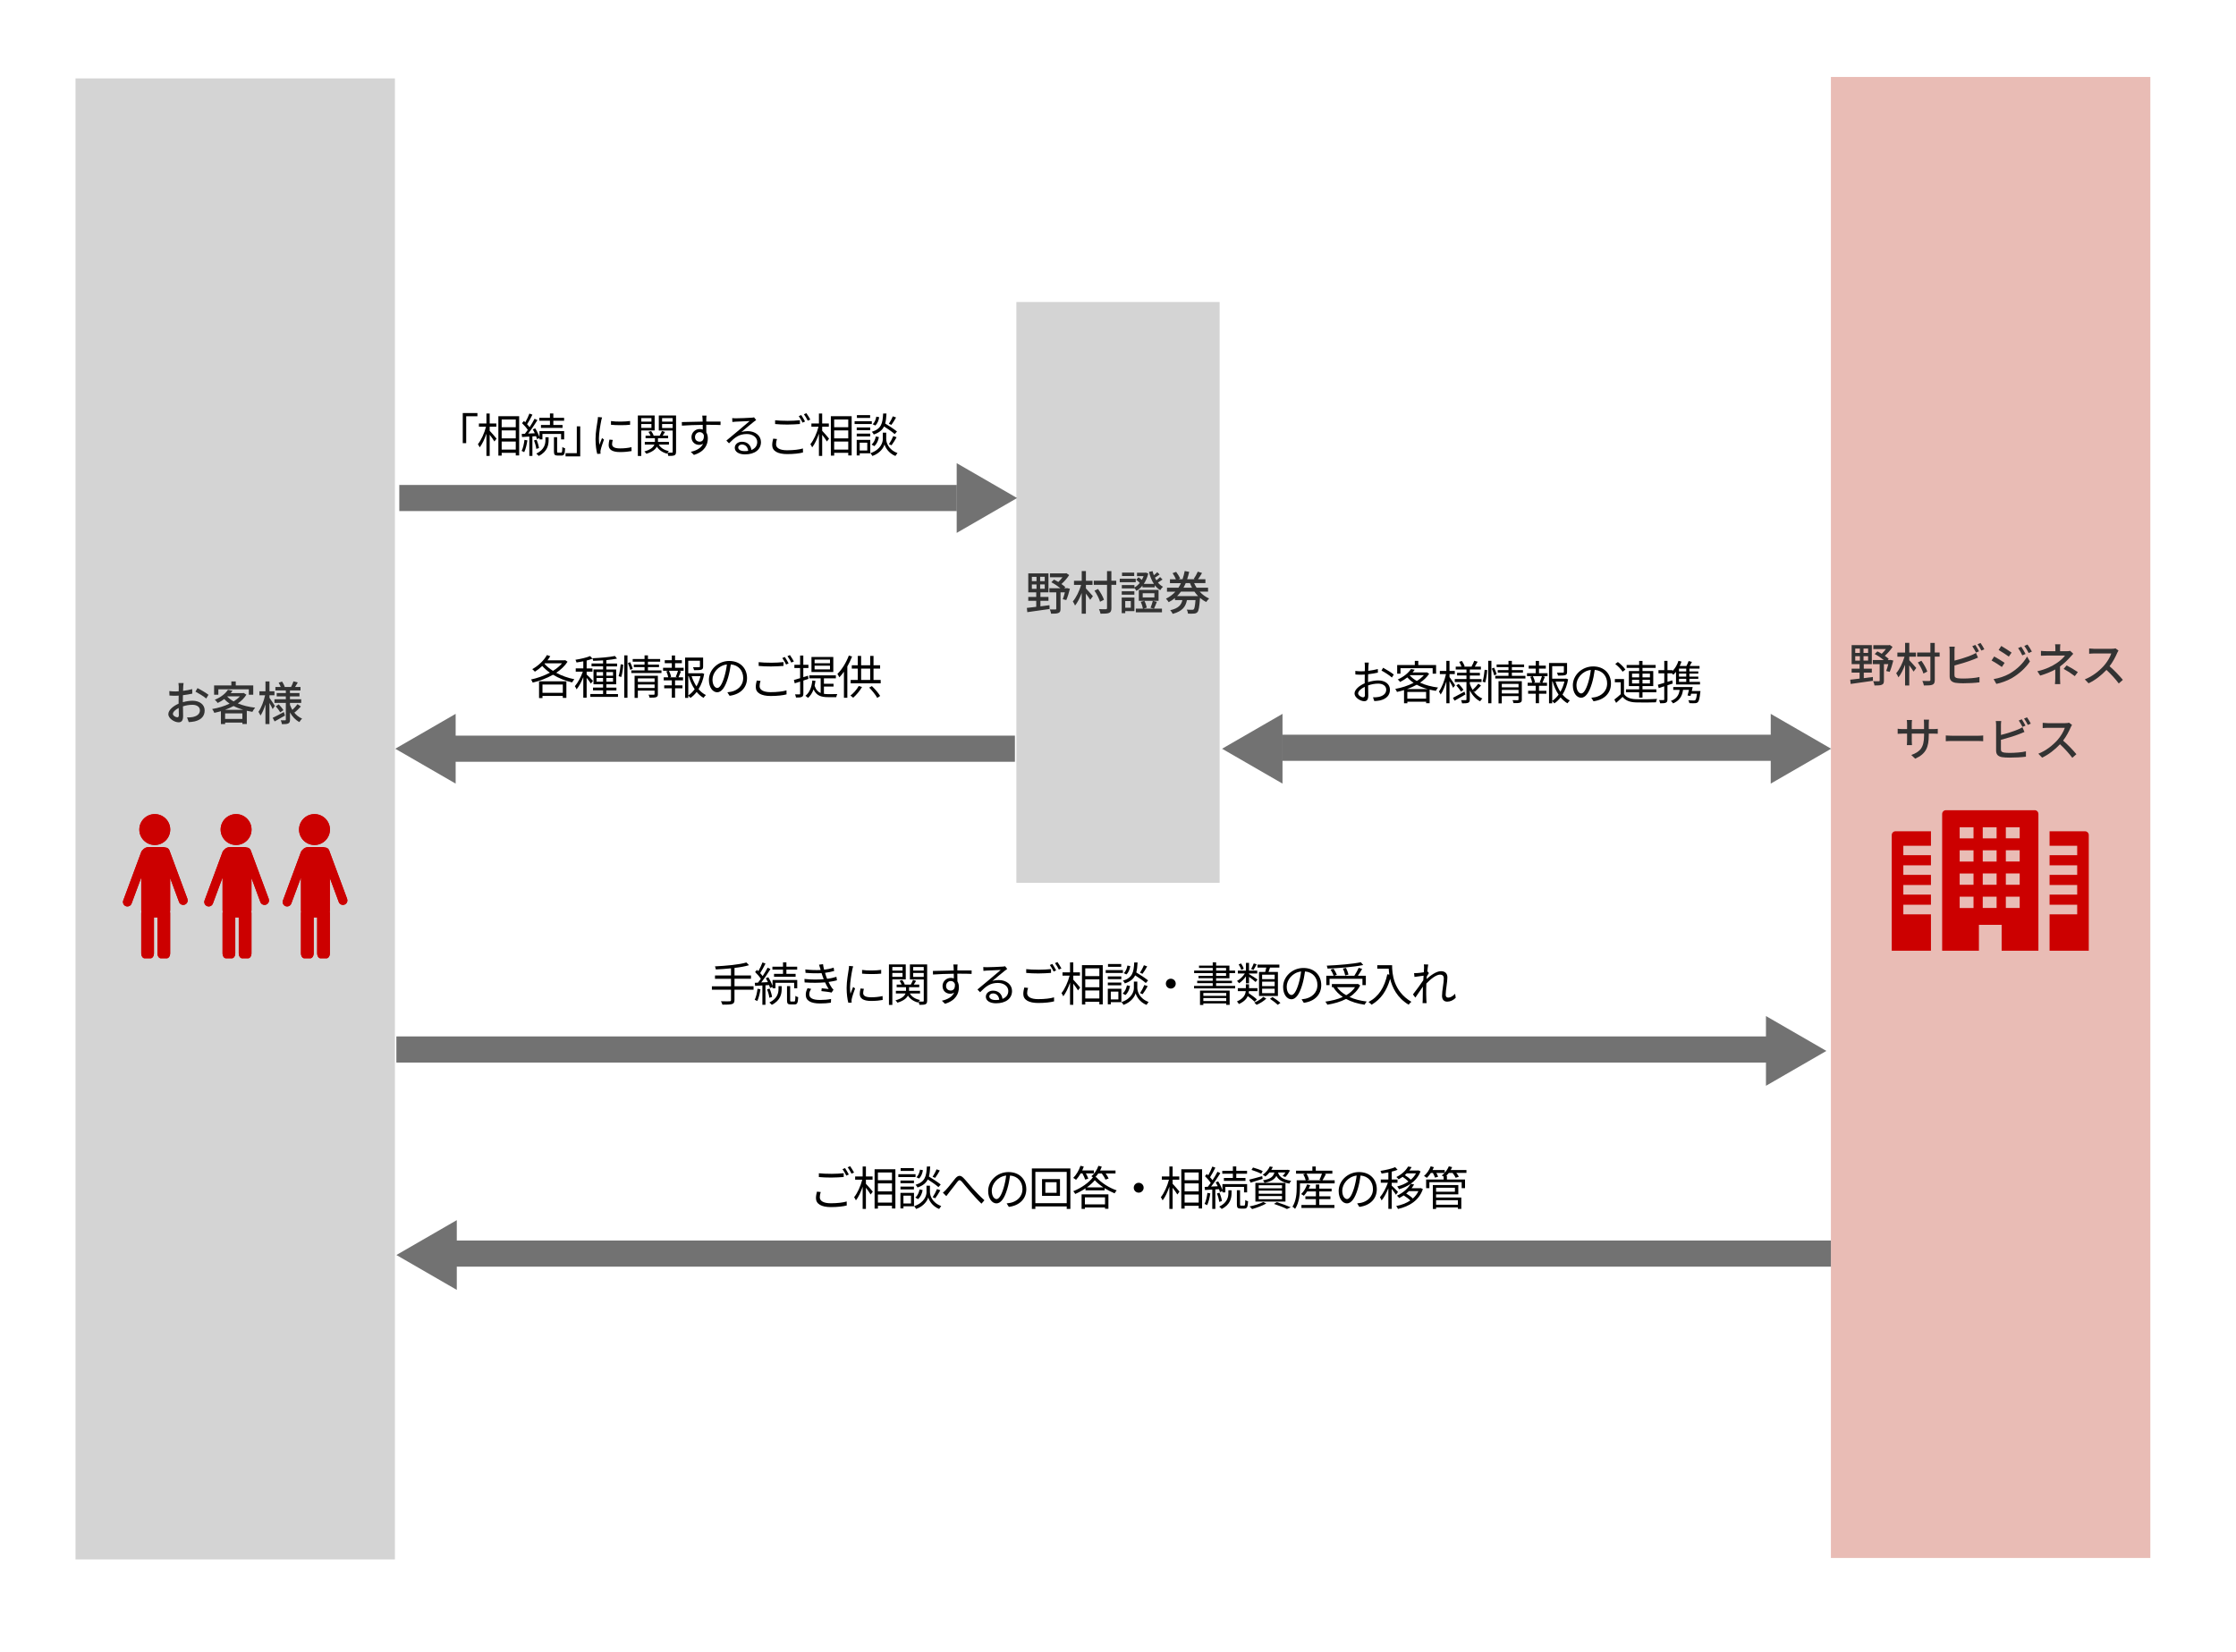 <?xml version="1.0" encoding="UTF-8"?><svg id="_レイヤー_2" xmlns="http://www.w3.org/2000/svg" width="770" height="569" viewBox="0 0 770 569"><defs><style>.cls-1{fill:#fff;}.cls-2{fill:#727272;}.cls-3{fill:#c00;}.cls-4{fill:none;stroke:#727272;stroke-miterlimit:10;stroke-width:9px;}.cls-5{fill:#333;}.cls-6{fill:#d4d4d4;}.cls-7{fill:#e9bcb5;}</style></defs><g id="_レイヤー_2-2"><g><g><rect class="cls-1" width="770" height="569"/><g><rect class="cls-6" x="350" y="104" width="70" height="200"/><g><path class="cls-5" d="M358.29,208.8c1.02-.13,2.08-.26,3.12-.4l.03,1.31c-2.74,.42-5.65,.8-7.67,1.09l-.16-1.46c.88-.1,2-.22,3.23-.38v-2.07h-2.74v-1.34h2.74v-1.58h-2.74v-6.53h6.95v6.53h-2.77v1.58h2.77v1.34h-2.77v1.91Zm-2.95-8.68h1.6v-1.49h-1.6v1.49Zm0,2.64h1.6v-1.5h-1.6v1.5Zm4.43-4.13h-1.58v1.49h1.58v-1.49Zm0,2.62h-1.58v1.5h1.58v-1.5Zm8.67,1.5c-.35,1.36-.8,2.91-1.25,3.89l-1.2-.3c.24-.59,.5-1.49,.72-2.37h-1.5v5.67c0,.77-.14,1.2-.69,1.42-.54,.26-1.38,.27-2.56,.27-.05-.42-.24-1.06-.45-1.47,.85,.03,1.67,.03,1.91,.02,.24,0,.32-.06,.32-.27v-5.63h-2.37v-1.41h3.81c-.88-.72-2.08-1.52-3.15-2.07l.93-.91c.48,.24,.99,.51,1.49,.82,.51-.48,1.02-1.07,1.44-1.63h-4.32v-1.33h5.35l.3-.08,.96,.67c-.67,1.06-1.67,2.21-2.66,3.07,.53,.37,.99,.74,1.34,1.07l-.35,.38h.69l.24-.05,1.01,.24Z"/><path class="cls-5" d="M373.94,202.61c.53,.54,2.05,2.26,2.42,2.69l-.93,1.25c-.3-.54-.93-1.41-1.49-2.15v6.93h-1.44v-7.14c-.64,1.7-1.44,3.31-2.29,4.34-.16-.45-.53-1.06-.77-1.41,1.15-1.34,2.27-3.63,2.87-5.71h-2.46v-1.41h2.66v-3.35h1.44v3.35h2.27v1.41h-2.27v1.2Zm10.47-1.22h-1.68v8.02c0,.94-.21,1.39-.8,1.65-.58,.24-1.54,.29-2.95,.27-.06-.42-.3-1.12-.53-1.57,1.04,.05,2.03,.03,2.35,.03,.3-.02,.42-.1,.42-.38v-8.02h-4.56v-1.42h4.56v-3.3h1.5v3.3h1.68v1.42Zm-5.59,5.84c-.27-1.02-1.09-2.61-1.92-3.83l1.23-.58c.85,1.17,1.73,2.71,2.03,3.71l-1.34,.69Z"/><path class="cls-5" d="M391.11,200.48h-5.51v-1.18h5.51v1.18Zm-.46,9.96h-3.15v.7h-1.22v-5.38h4.37v4.67Zm9.65-10.85c-.51,.37-1.07,.74-1.55,1.02,.51,.61,1.09,1.1,1.74,1.44-.3,.27-.74,.8-.94,1.17-.74-.43-1.36-1.01-1.9-1.71v.75h-4.24v-.59c-.61,.75-1.31,1.36-2.06,1.81-.14-.27-.45-.72-.7-.98v.13h-4.34v-1.15h4.34v.83c.67-.37,1.3-.93,1.84-1.58-.35-.37-.82-.77-1.23-1.09l.8-.85c.38,.26,.8,.58,1.14,.9,.24-.42,.45-.85,.61-1.3h-2.27v-1.17h2.79l.24-.05,.85,.32c-.32,1.38-.87,2.58-1.54,3.58h3.49c-.78-1.15-1.33-2.58-1.71-4.13l1.25-.27c.11,.48,.26,.96,.43,1.42,.43-.35,.9-.75,1.18-1.06l.82,.8c-.54,.4-1.14,.78-1.63,1.09,.16,.32,.32,.62,.51,.91,.45-.35,.96-.78,1.28-1.12l.83,.86Zm-9.67,5.19h-4.34v-1.17h4.34v1.17Zm-.05-6.42h-4.19v-1.17h4.19v1.17Zm-3.09,8.61v2.3h1.92v-2.3h-1.92Zm12.65,2.61v1.28h-9v-1.28h2.45c-.11-.64-.42-1.6-.75-2.35l1.26-.32c.37,.72,.7,1.7,.82,2.34l-1.17,.34h6.39Zm-1.17-2.69h-6.8v-3.76h6.8v3.76Zm-1.44-2.61h-4.02v1.44h4.02v-1.44Zm.86,2.95c-.34,.85-.69,1.76-.99,2.35l-1.2-.3c.27-.64,.62-1.68,.8-2.38l1.39,.34Z"/><path class="cls-5" d="M413.12,203.73c.93,1.02,2.03,1.84,3.27,2.37-.34,.27-.77,.83-.99,1.2-.79-.37-1.5-.85-2.16-1.42v.02c-.21,3.12-.45,4.42-.88,4.88-.32,.35-.66,.46-1.15,.51-.43,.05-1.25,.05-2.1,.02-.03-.43-.21-1.01-.45-1.39,.78,.06,1.54,.06,1.84,.06,.29,0,.43-.02,.58-.16,.26-.24,.45-1.14,.61-3.18h-2.95c-.43,2.26-1.54,3.84-4.91,4.75-.14-.37-.54-.98-.85-1.26,2.91-.66,3.81-1.84,4.19-3.49h-2.56v-.69c-.64,.53-1.36,1.01-2.16,1.41-.19-.35-.64-.91-.94-1.2,1.31-.62,2.38-1.46,3.26-2.42h-2.9v-1.36h3.94c.32-.5,.61-1.02,.86-1.57h-3.78v-1.34h2.05c-.24-.62-.71-1.46-1.15-2.1l1.23-.45c.54,.7,1.14,1.68,1.36,2.32l-.58,.22h1.42c.32-.91,.56-1.86,.75-2.83l1.55,.29c-.19,.86-.43,1.73-.71,2.54h2.66l-.38-.13c.48-.69,1.07-1.73,1.38-2.48l1.47,.45c-.43,.77-.93,1.55-1.38,2.16h2.54v1.34h-3.89c.24,.54,.53,1.07,.85,1.57h3.95v1.36h-2.91Zm-.53,1.55c-.46-.48-.88-.99-1.28-1.55h-4.63c-.4,.54-.85,1.07-1.34,1.55h7.25Zm-4.27-4.48c-.24,.54-.48,1.06-.77,1.57h2.95c-.27-.5-.51-1.02-.72-1.57h-1.46Z"/></g></g><g><path d="M164.41,142.25v1.1h-3.87v9.25h-1.18v-10.36h5.06Z"/><path d="M168.63,148.34c.56,.58,2.03,2.27,2.37,2.71l-.74,.98c-.3-.53-1.02-1.54-1.63-2.32v7.28h-1.12v-7.65c-.62,1.84-1.46,3.62-2.32,4.71-.13-.34-.43-.8-.62-1.09,1.1-1.33,2.24-3.81,2.8-6.02h-2.45v-1.12h2.59v-3.43h1.12v3.43h2.29v1.12h-2.29v1.41Zm10.15-5.01v13.51h-1.17v-.91h-4.85v.96h-1.14v-13.56h7.16Zm-6.02,1.12v2.67h4.85v-2.67h-4.85Zm0,6.51h4.85v-2.75h-4.85v2.75Zm4.85,3.86v-2.77h-4.85v2.77h4.85Z"/><path d="M181.61,151.64c-.22,1.5-.59,3.04-1.1,4.07-.18-.14-.66-.35-.88-.43,.5-.98,.8-2.42,.98-3.81l1.01,.18Zm1.73-1.38v6.74h-1.06v-6.67l-2.51,.16-.11-1.07,1.1-.05c.32-.4,.66-.85,.99-1.33-.46-.72-1.26-1.63-1.98-2.32l.64-.75c.16,.14,.32,.29,.48,.45,.53-.91,1.09-2.13,1.42-3.01l1.04,.38c-.54,1.1-1.23,2.4-1.84,3.3,.34,.35,.62,.7,.86,1.02,.66-.99,1.26-2.03,1.71-2.9l.99,.46c-.91,1.46-2.11,3.27-3.2,4.63l2.3-.11c-.22-.46-.46-.93-.72-1.34l.86-.35c.61,.93,1.18,2.14,1.47,3.01v-2.06h8.5v2.85h-1.06v-1.89h-6.43v1.89h-1.01v-.48l-.86,.4c-.06-.3-.18-.66-.34-1.02l-1.26,.08Zm1.34,4.32c-.08-.77-.4-1.99-.8-2.9l.88-.26c.4,.91,.75,2.1,.85,2.88l-.93,.27Zm3.15-4h1.09v.99c0,1.58-.35,3.91-3.39,5.44-.19-.22-.56-.59-.85-.8,2.85-1.39,3.15-3.39,3.15-4.66v-.98Zm1.55-5.7h-3.65v-1.01h3.65v-1.49h1.17v1.49h3.71v1.01h-3.71v1.46h3.17v1.01h-7.43v-1.01h3.09v-1.46Zm3.84,11c.32,0,.4-.26,.43-1.97,.21,.21,.67,.38,.96,.46-.08,2-.37,2.51-1.26,2.51h-1.28c-1.06,0-1.31-.32-1.31-1.47v-4.85h1.09v4.85c0,.4,.05,.46,.37,.46h1.01Z"/><path d="M194.76,157.16v-1.1h3.87v-9.25h1.18v10.36h-5.06Z"/><path d="M207.05,144.82c-.3,1.47-.8,4.34-.8,6.13,0,.78,.05,1.46,.14,2.24,.27-.72,.66-1.68,.93-2.34l.67,.51c-.42,1.14-.99,2.83-1.14,3.59-.05,.24-.1,.54-.08,.72,.02,.18,.03,.4,.05,.56l-1.15,.08c-.32-1.14-.59-2.98-.59-5.14,0-2.35,.53-5.09,.72-6.42,.06-.37,.11-.78,.11-1.14l1.42,.13c-.08,.27-.22,.78-.29,1.07Zm3.73,8.15c0,.74,.53,1.44,2.71,1.44,1.44,0,2.67-.13,3.97-.42l.03,1.34c-1.01,.19-2.35,.34-4,.34-2.69,0-3.89-.9-3.89-2.4,0-.54,.1-1.1,.27-1.89l1.15,.11c-.16,.59-.24,1.04-.24,1.47Zm6.2-8v1.3c-1.71,.19-4.82,.19-6.58,0v-1.28c1.75,.29,4.98,.22,6.58-.02Z"/><path d="M220.82,148.23v8.79h-1.17v-13.94h5.79v5.15h-4.63Zm0-4.26v1.23h3.51v-1.23h-3.51Zm3.51,3.38v-1.33h-3.51v1.33h3.51Zm8.47,8.24c0,.64-.13,.99-.56,1.2-.4,.19-1.09,.21-2.1,.21-.03-.29-.18-.75-.32-1.06-.06,.1-.13,.19-.16,.27-1.57-.42-2.74-1.25-3.47-2.4-.46,.9-1.47,1.79-3.6,2.45-.14-.22-.46-.59-.7-.8,2.26-.62,3.14-1.54,3.46-2.37h-3.31v-.91h3.49v-1.25h-3.22v-.9h1.71c-.16-.42-.43-.93-.72-1.3l.93-.3c.38,.5,.75,1.15,.86,1.6h2.08c.27-.5,.61-1.15,.77-1.63l1.07,.35c-.27,.43-.56,.9-.82,1.28h1.89v.9h-3.5v1.25h3.78v.91h-3.52c.67,1.14,1.87,1.92,3.5,2.24-.14,.13-.32,.34-.46,.53,.67,.03,1.3,.03,1.49,.02,.21,0,.27-.08,.27-.3v-7.33h-4.77v-5.17h5.94v12.52Zm-4.8-11.62v1.23h3.63v-1.23h-3.63Zm3.63,3.41v-1.36h-3.63v1.36h3.63Z"/><path d="M243.23,144.12c0,.24-.02,.61-.02,1.04h.24c1.95,0,3.92,.02,4.69,.02l-.02,1.18c-.9-.05-2.35-.08-4.69-.08h-.22c0,.91,.02,1.9,.03,2.64,.34,.54,.51,1.25,.51,2.05,0,2.16-1.06,4.56-4.79,5.68l-1.07-1.06c2.13-.48,3.6-1.38,4.24-2.83-.38,.29-.85,.43-1.39,.43-1.34,0-2.62-.93-2.62-2.67,0-1.58,1.3-2.78,2.82-2.78,.4,0,.75,.06,1.07,.18,0-.48,0-1.06-.02-1.62-2.43,.02-5.15,.13-7.16,.27l-.03-1.23c1.78-.03,4.79-.13,7.17-.16,0-.45-.02-.83-.03-1.06-.02-.42-.08-.88-.1-1.01h1.46c-.03,.18-.06,.8-.08,1.01Zm-2.27,7.97c.94,0,1.55-.75,1.41-2.27-.26-.7-.8-1.01-1.42-1.01-.83,0-1.62,.66-1.62,1.7s.74,1.58,1.63,1.58Z"/><path d="M253.31,144.05c.83,0,4.64-.13,5.49-.21,.48-.03,.7-.08,.86-.13l.74,.93c-.29,.21-.61,.42-.9,.66-.8,.61-2.98,2.46-4.23,3.51,.74-.26,1.5-.34,2.22-.34,2.66,0,4.56,1.6,4.56,3.76,0,2.58-2.11,4.24-5.51,4.24-2.18,0-3.51-.94-3.51-2.27,0-1.1,.98-2.08,2.47-2.08,2,0,3.07,1.31,3.26,2.83,1.28-.5,2-1.42,2-2.74,0-1.57-1.5-2.75-3.58-2.75-2.67,0-4.1,1.14-6.13,3.2l-.91-.94c1.33-1.09,3.38-2.8,4.31-3.59,.9-.74,2.9-2.42,3.71-3.14-.85,.03-4.05,.18-4.9,.22-.35,.02-.72,.05-1.06,.1l-.05-1.33c.37,.05,.82,.06,1.14,.06Zm3.04,11.3c.46,0,.9-.03,1.3-.1-.13-1.26-.93-2.18-2.15-2.18-.72,0-1.28,.46-1.28,1.02,0,.77,.88,1.25,2.13,1.25Z"/><path d="M267.24,152.99c0,1.23,1.23,2.06,3.79,2.06,2.21,0,4.27-.24,5.47-.62l.02,1.38c-1.14,.32-3.17,.56-5.46,.56-3.25,0-5.14-1.07-5.14-3.09,0-.83,.18-1.58,.34-2.23l1.3,.13c-.21,.62-.32,1.22-.32,1.81Zm3.91-8.07c1.54,0,3.17-.1,4.32-.22v1.31c-1.09,.08-2.83,.19-4.31,.19-1.62,0-2.98-.06-4.24-.18v-1.3c1.15,.13,2.62,.19,4.23,.19Zm6.08,.22l-.86,.4c-.32-.66-.86-1.63-1.31-2.24l.86-.37c.4,.58,.98,1.57,1.31,2.21Zm1.81-.66l-.88,.38c-.34-.69-.86-1.6-1.33-2.21l.85-.37c.43,.59,1.04,1.6,1.36,2.19Z"/><path d="M283.13,148.34c.56,.58,2.03,2.27,2.37,2.71l-.74,.98c-.3-.53-1.02-1.54-1.63-2.32v7.28h-1.12v-7.65c-.62,1.84-1.46,3.62-2.32,4.71-.13-.34-.43-.8-.62-1.09,1.1-1.33,2.24-3.81,2.8-6.02h-2.45v-1.12h2.59v-3.43h1.12v3.43h2.29v1.12h-2.29v1.41Zm10.15-5.01v13.51h-1.17v-.91h-4.85v.96h-1.14v-13.56h7.16Zm-6.02,1.12v2.67h4.85v-2.67h-4.85Zm0,6.51h4.85v-2.75h-4.85v2.75Zm4.85,3.86v-2.77h-4.85v2.77h4.85Z"/><path d="M300.22,146.02h-5.92v-.98h5.92v.98Zm-.53,10.07h-3.63v.74h-1.04v-5.36h4.67v4.62Zm-.02-7.94h-4.64v-.94h4.64v.94Zm-4.64,1.17h4.64v.96h-4.64v-.96Zm4.61-5.41h-4.55v-.96h4.55v.96Zm-3.59,8.53v2.69h2.61v-2.69h-2.61Zm9.14-1.15c0,.88,.56,3.49,3.87,4.72-.22,.27-.56,.74-.72,1.01-2.43-.98-3.5-3.04-3.75-4-.24,.98-1.36,2.98-4.16,4-.14-.26-.46-.72-.7-.96,3.71-1.28,4.27-3.86,4.27-4.77v-2.29h1.18v2.29Zm-5.07,1.79c.77-.56,1.26-1.67,1.49-2.79l1.06,.22c-.22,1.2-.74,2.42-1.6,3.12l-.94-.56Zm7.99-3.59c-.8-.72-2.32-1.79-3.67-2.64-.62,1.25-1.68,2.14-3.54,2.77-.13-.29-.43-.71-.67-.93,3.28-1.01,3.73-2.9,3.89-6.29h1.15c-.06,1.34-.18,2.48-.45,3.44,1.41,.85,3.15,1.99,4.07,2.75l-.78,.9Zm-5.35-5.83c-.16,1.06-.59,2.21-1.34,2.87l-.91-.45c.67-.54,1.1-1.6,1.26-2.61l.99,.19Zm5.81,.11c-.51,.9-1.1,1.91-1.6,2.54l-.88-.37c.46-.69,1.06-1.79,1.36-2.58l1.12,.4Zm-2.45,9.19c.51-.74,1.15-1.95,1.49-2.79l1.15,.4c-.54,.96-1.2,2.06-1.75,2.77l-.9-.38Z"/></g><g><path d="M282.31,412.29c0,1.23,1.23,2.06,3.79,2.06,2.21,0,4.27-.24,5.47-.62l.02,1.38c-1.14,.32-3.17,.56-5.46,.56-3.25,0-5.14-1.07-5.14-3.09,0-.83,.18-1.58,.34-2.23l1.3,.13c-.21,.62-.32,1.22-.32,1.81Zm3.91-8.07c1.54,0,3.17-.1,4.32-.22v1.31c-1.09,.08-2.83,.19-4.31,.19-1.62,0-2.98-.06-4.24-.18v-1.3c1.15,.13,2.62,.19,4.23,.19Zm6.08,.22l-.86,.4c-.32-.66-.86-1.63-1.31-2.24l.86-.37c.4,.58,.98,1.57,1.31,2.21Zm1.81-.66l-.88,.38c-.34-.69-.86-1.6-1.33-2.21l.85-.37c.43,.59,1.04,1.6,1.36,2.19Z"/><path d="M298.19,407.64c.56,.58,2.03,2.27,2.37,2.71l-.74,.98c-.3-.53-1.02-1.54-1.63-2.32v7.28h-1.12v-7.65c-.62,1.84-1.46,3.62-2.32,4.71-.13-.34-.43-.8-.62-1.09,1.1-1.33,2.24-3.81,2.8-6.02h-2.45v-1.12h2.59v-3.43h1.12v3.43h2.29v1.12h-2.29v1.41Zm10.15-5.01v13.51h-1.17v-.91h-4.85v.96h-1.14v-13.56h7.16Zm-6.02,1.12v2.67h4.85v-2.67h-4.85Zm0,6.51h4.85v-2.75h-4.85v2.75Zm4.85,3.86v-2.77h-4.85v2.77h4.85Z"/><path d="M315.28,405.32h-5.92v-.98h5.92v.98Zm-.53,10.07h-3.63v.74h-1.04v-5.36h4.67v4.62Zm-.02-7.94h-4.64v-.94h4.64v.94Zm-4.64,1.17h4.64v.96h-4.64v-.96Zm4.61-5.41h-4.55v-.96h4.55v.96Zm-3.59,8.53v2.69h2.61v-2.69h-2.61Zm9.14-1.15c0,.88,.56,3.49,3.87,4.72-.22,.27-.56,.74-.72,1.01-2.43-.98-3.5-3.04-3.75-4-.24,.98-1.36,2.98-4.16,4-.14-.26-.46-.72-.7-.96,3.71-1.28,4.27-3.86,4.27-4.77v-2.29h1.18v2.29Zm-5.07,1.79c.77-.56,1.26-1.67,1.49-2.79l1.06,.22c-.22,1.2-.74,2.42-1.6,3.12l-.94-.56Zm7.99-3.59c-.8-.72-2.32-1.79-3.67-2.64-.62,1.25-1.68,2.14-3.54,2.77-.13-.29-.43-.71-.67-.93,3.28-1.01,3.73-2.9,3.89-6.29h1.15c-.06,1.34-.18,2.48-.45,3.44,1.41,.85,3.15,1.99,4.07,2.75l-.78,.9Zm-5.35-5.83c-.16,1.06-.59,2.21-1.34,2.87l-.91-.45c.67-.54,1.1-1.6,1.26-2.61l.99,.19Zm5.81,.11c-.51,.9-1.1,1.91-1.6,2.54l-.88-.37c.46-.69,1.06-1.79,1.36-2.58l1.12,.4Zm-2.45,9.19c.51-.74,1.15-1.95,1.49-2.79l1.15,.4c-.54,.96-1.2,2.06-1.75,2.77l-.9-.38Z"/><path d="M325.82,409.64c.85-.86,2.19-2.69,3.14-3.83,.94-1.09,1.76-1.25,2.82-.18,.98,.98,2.19,2.56,3.22,3.67,.98,1.07,2.56,2.74,4,4.02l-1.02,1.17c-1.2-1.14-2.66-2.77-3.76-4.02-1.04-1.18-2.26-2.72-2.99-3.55-.69-.74-.99-.62-1.55,.05-.75,.94-2.05,2.71-2.87,3.7-.34,.42-.7,.9-.94,1.23l-1.18-1.2c.4-.3,.72-.62,1.15-1.06Z"/><path d="M347.4,415.58l-.75-1.18c.51-.05,1.01-.13,1.38-.21,2.05-.46,4.07-1.98,4.07-4.75,0-2.42-1.55-4.42-4.27-4.64-.21,1.49-.51,3.12-.96,4.61-.98,3.3-2.24,4.98-3.73,4.98s-2.85-1.63-2.85-4.27c0-3.47,3.09-6.51,7-6.51s6.13,2.64,6.13,5.89-2.21,5.6-6,6.1Zm-4.23-2.67c.75,0,1.6-1.07,2.42-3.78,.4-1.33,.72-2.85,.9-4.32-3.07,.38-4.96,3.01-4.96,5.19,0,2.02,.93,2.91,1.65,2.91Z"/><path d="M368.6,402.36v13.94h-1.26v-.86h-10.8v.86h-1.2v-13.94h13.27Zm-1.26,11.96v-10.77h-10.8v10.77h10.8Zm-2.32-8.29v5.78h-6.18v-5.78h6.18Zm-1.17,1.07h-3.87v3.65h3.87v-3.65Z"/><path d="M372.13,404.09c-.48,.83-1.02,1.6-1.57,2.19-.21-.19-.7-.5-.98-.66,1.04-1.02,1.97-2.59,2.5-4.18l1.14,.3c-.16,.45-.35,.88-.54,1.31h4.02v1.02h-2.77c.35,.61,.69,1.3,.85,1.79l-1.07,.35c-.18-.56-.56-1.42-.96-2.14h-.61Zm5.39,1.28c1.75,2,4.55,3.71,7.03,4.55-.27,.27-.54,.7-.72,1.01-1.12-.45-2.32-1.06-3.44-1.76v.74h-6.58v-.7c-1.09,.74-2.3,1.41-3.54,1.94-.14-.29-.43-.69-.67-.95,2.79-1.1,5.44-3.02,6.77-4.8-.19-.13-.4-.26-.54-.34,1.04-.86,1.95-2.21,2.43-3.6l1.15,.29c-.16,.45-.35,.9-.58,1.33h5.31v1.02h-3.39c.42,.59,.82,1.25,1.02,1.73l-1.1,.38c-.21-.56-.72-1.42-1.25-2.11h-1.22c-.32,.46-.66,.9-1.02,1.28h.34Zm-5.06,5.92h9.24v4.96h-1.17v-.46h-6.93v.51h-1.14v-5.01Zm1.14,1.02v2.43h6.93v-2.43h-6.93Zm6.37-3.42c-1.15-.77-2.21-1.62-2.96-2.48-.67,.82-1.63,1.68-2.75,2.48h5.71Z"/><path d="M393.83,409c0,.94-.75,1.7-1.7,1.7s-1.7-.75-1.7-1.7,.75-1.7,1.7-1.7,1.7,.75,1.7,1.7Z"/><path d="M403.81,407.64c.56,.58,2.03,2.27,2.37,2.71l-.74,.98c-.3-.53-1.02-1.54-1.63-2.32v7.28h-1.12v-7.65c-.62,1.84-1.46,3.62-2.32,4.71-.13-.34-.43-.8-.62-1.09,1.1-1.33,2.24-3.81,2.8-6.02h-2.45v-1.12h2.59v-3.43h1.12v3.43h2.29v1.12h-2.29v1.41Zm10.15-5.01v13.51h-1.17v-.91h-4.85v.96h-1.14v-13.56h7.16Zm-6.02,1.12v2.67h4.85v-2.67h-4.85Zm0,6.51h4.85v-2.75h-4.85v2.75Zm4.85,3.86v-2.77h-4.85v2.77h4.85Z"/><path d="M416.79,410.94c-.22,1.5-.59,3.04-1.1,4.07-.18-.14-.66-.35-.88-.43,.5-.98,.8-2.42,.98-3.81l1.01,.18Zm1.73-1.38v6.74h-1.06v-6.67l-2.51,.16-.11-1.07,1.1-.05c.32-.4,.66-.85,.99-1.33-.46-.72-1.26-1.63-1.98-2.32l.64-.75c.16,.14,.32,.29,.48,.45,.53-.91,1.09-2.13,1.42-3.01l1.04,.38c-.54,1.1-1.23,2.4-1.84,3.3,.34,.35,.62,.7,.86,1.02,.66-.99,1.26-2.03,1.71-2.9l.99,.46c-.91,1.46-2.11,3.27-3.2,4.63l2.3-.11c-.22-.46-.46-.93-.72-1.34l.86-.35c.61,.93,1.18,2.14,1.47,3.01v-2.06h8.5v2.85h-1.06v-1.89h-6.43v1.89h-1.01v-.48l-.86,.4c-.06-.3-.18-.66-.34-1.02l-1.26,.08Zm1.34,4.32c-.08-.77-.4-1.99-.8-2.9l.88-.26c.4,.91,.75,2.1,.85,2.88l-.93,.27Zm3.15-4h1.09v.99c0,1.58-.35,3.91-3.39,5.44-.19-.22-.56-.59-.85-.8,2.85-1.39,3.15-3.39,3.15-4.66v-.98Zm1.55-5.7h-3.65v-1.01h3.65v-1.49h1.17v1.49h3.71v1.01h-3.71v1.46h3.17v1.01h-7.43v-1.01h3.09v-1.46Zm3.84,11c.32,0,.4-.26,.43-1.97,.21,.21,.67,.38,.96,.46-.08,2-.37,2.51-1.26,2.51h-1.28c-1.06,0-1.31-.32-1.31-1.47v-4.85h1.09v4.85c0,.4,.05,.46,.37,.46h1.01Z"/><path d="M434.8,405.95c-1.44,.46-2.95,.93-4.15,1.31l-.46-1.04c1.15-.27,2.83-.75,4.47-1.2l.14,.93Zm1.26,8.48c-1.3,.75-3.3,1.49-4.88,1.92-.21-.22-.61-.69-.88-.9,1.63-.34,3.55-.9,4.69-1.54l1.07,.51Zm-1.75-10.23c-.74-.43-2.21-.99-3.34-1.34l.53-.82c1.1,.3,2.58,.83,3.34,1.23l-.53,.93Zm-2,3.14h10.36v6.42h-10.36v-6.42Zm1.15,1.87h8.02v-1.07h-8.02v1.07Zm0,1.87h8.02v-1.1h-8.02v1.1Zm0,1.89h8.02v-1.12h-8.02v1.12Zm3.7-9.22c-.4,.5-.86,.96-1.42,1.39-.22-.22-.61-.48-.9-.59,1.2-.83,2-1.91,2.42-2.87l1.07,.18c-.16,.34-.34,.66-.54,.99h5.47l.19-.05,.8,.24c-.45,.82-1.04,1.71-1.62,2.27l-.94-.34c.34-.32,.69-.77,.98-1.23h-2.56c.35,1.23,1.25,2.4,4.53,2.88-.22,.22-.5,.67-.61,.96-2.72-.48-3.89-1.5-4.48-2.66-.62,1.18-1.81,1.94-4.08,2.39-.1-.26-.37-.64-.56-.85,2.61-.46,3.57-1.26,3.95-2.72h-1.7Zm2.53,10.21c1.73,.56,3.63,1.25,4.8,1.78l-1.31,.59c-.99-.51-2.72-1.18-4.47-1.76l.98-.61Z"/><path d="M459.61,406.44v1.06h-11.94v1.42c0,2.1-.27,5.23-1.68,7.36-.18-.21-.67-.61-.91-.75,1.3-1.99,1.46-4.72,1.46-6.61v-2.48h3.11c-.14-.59-.48-1.42-.85-2.06l.82-.22h-3.31v-1.02h5.62v-1.44h1.17v1.44h5.71v1.02h-2.79l.59,.14c-.4,.75-.83,1.55-1.2,2.14h4.21Zm-5.28,8.5h5.2v1.02h-11.36v-1.02h4.98v-2.02h-3.62v-.96h3.62v-1.68h-3.01c-.35,.56-.75,1.07-1.14,1.49-.19-.16-.67-.45-.93-.58,.88-.83,1.63-2.08,2.05-3.33l1.07,.26c-.14,.4-.32,.82-.53,1.2h2.48v-1.42h1.18v1.42h4.24v.96h-4.24v1.68h3.83v.96h-3.83v2.02Zm-4.43-10.79c.42,.66,.77,1.5,.88,2.08l-.72,.21h4.88l-.56-.19c.29-.59,.66-1.46,.86-2.1h-5.35Z"/><path d="M468.1,415.58l-.75-1.18c.51-.05,1.01-.13,1.38-.21,2.05-.46,4.07-1.98,4.07-4.75,0-2.42-1.55-4.42-4.27-4.64-.21,1.49-.51,3.12-.96,4.61-.98,3.3-2.24,4.98-3.73,4.98s-2.85-1.63-2.85-4.27c0-3.47,3.09-6.51,7-6.51s6.13,2.64,6.13,5.89-2.21,5.6-6,6.1Zm-4.23-2.67c.75,0,1.6-1.07,2.42-3.78,.4-1.33,.72-2.85,.9-4.32-3.07,.38-4.96,3.01-4.96,5.19,0,2.02,.93,2.91,1.65,2.91Z"/><path d="M480.71,411.4c-.26-.45-.91-1.33-1.46-1.98v6.85h-1.15v-7.08c-.66,1.62-1.5,3.22-2.32,4.19-.11-.34-.4-.8-.59-1.09,1.01-1.12,2.11-3.19,2.75-5.01h-2.45v-1.12h2.61v-2.43c-.78,.16-1.6,.29-2.34,.4-.06-.27-.22-.66-.37-.93,1.79-.29,3.89-.75,5.06-1.28l.83,.9c-.58,.24-1.28,.46-2.03,.64v2.71h2v1.12h-2v.98c.5,.42,1.86,1.82,2.18,2.19l-.72,.94Zm9.28-1.94c-1.36,4.02-4.74,5.97-8.58,6.85-.11-.3-.38-.77-.61-1.01,1.78-.34,3.47-.96,4.87-1.92-.58-.58-1.47-1.23-2.29-1.73-.48,.32-1.01,.62-1.57,.91-.16-.27-.5-.64-.75-.82,2.34-1.09,3.94-2.67,4.71-4.08-1.2,.85-2.59,1.46-4,1.86-.13-.29-.4-.72-.62-.96,1.38-.34,2.72-.9,3.87-1.7-.51-.51-1.3-1.15-2-1.6-.43,.3-.9,.59-1.39,.86-.14-.24-.51-.62-.77-.8,2-.98,3.36-2.42,4.07-3.63l1.18,.21c-.22,.4-.5,.78-.8,1.17h2.91l.22-.05,.74,.35c-.7,1.84-1.92,3.25-3.41,4.29l1.2,.21c-.26,.43-.54,.86-.88,1.3h2.93l.22-.05,.75,.34Zm-5.57-5.39c-.19,.21-.42,.4-.64,.59,.74,.45,1.54,1.06,2.06,1.58,.72-.62,1.34-1.34,1.78-2.18h-3.2Zm.75,6.11c-.29,.29-.59,.56-.93,.83,.83,.46,1.73,1.12,2.3,1.7,.8-.7,1.44-1.54,1.91-2.53h-3.28Z"/><path d="M505.02,403.9h-3.51c.35,.45,.69,.94,.86,1.31l-1.09,.37c-.18-.46-.62-1.12-1.07-1.68h-1.28c-.29,.37-.59,.7-.9,1.01h.24v1.25h6.23v2.99h-1.15v-2.05h-11.12v2.05h-1.12v-2.99h6.03v-1.01c-.22-.14-.48-.29-.66-.37,.35-.26,.69-.54,.99-.88h-2.85c.27,.46,.51,.96,.62,1.31l-1.06,.32c-.13-.43-.45-1.07-.75-1.63h-.69c-.43,.66-.91,1.23-1.38,1.7-.22-.18-.69-.5-.98-.64,.96-.83,1.83-2.08,2.3-3.33l1.1,.29c-.13,.34-.29,.67-.46,.99h4.19v.93c.59-.66,1.09-1.41,1.41-2.21l1.14,.27c-.14,.34-.3,.69-.5,1.01h5.43v.99Zm-10.48,8.47h8.68v3.92h-1.17v-.51h-7.51v.54h-1.12v-8.23h8.77v3.19h-7.65v1.09Zm0-3.36v1.36h6.48v-1.36h-6.48Zm0,4.29v1.55h7.51v-1.55h-7.51Z"/></g><g><path d="M471.23,229.28c-.02,.38-.05,1.01-.06,1.73,1.17-.14,2.38-.37,3.3-.64l.03,1.25c-.95,.22-2.19,.43-3.36,.56-.02,.75-.03,1.52-.03,2.16v.56c1.22-.38,2.46-.59,3.52-.59,2.34,0,4.02,1.26,4.02,3.19s-1.22,3.17-3.41,3.7c-.72,.16-1.42,.19-1.98,.22l-.45-1.3c.59,.02,1.28,.02,1.87-.11,1.41-.27,2.69-1.02,2.69-2.5,0-1.36-1.23-2.1-2.75-2.1-1.2,0-2.34,.22-3.49,.62,.03,1.36,.06,2.79,.06,3.47,0,1.49-.54,1.97-1.41,1.97-1.25,0-3.33-1.23-3.33-2.66,0-1.33,1.67-2.72,3.51-3.51v-.91c0-.64,0-1.39,.02-2.1-.45,.03-.85,.05-1.18,.05-.91,0-1.5-.02-2.05-.08l-.03-1.22c.88,.11,1.46,.13,2.05,.13,.37,0,.78-.02,1.23-.05,0-.83,.02-1.54,.02-1.82,0-.32-.03-.86-.08-1.14h1.42c-.05,.29-.1,.74-.11,1.1Zm-1.79,10.84c.37,0,.59-.26,.59-.78,0-.58-.03-1.66-.05-2.83-1.31,.61-2.29,1.54-2.29,2.26s1.12,1.36,1.75,1.36Zm10.53-7.83l-.66,1.02c-.78-.75-2.56-1.86-3.58-2.4l.58-.96c1.14,.61,2.88,1.7,3.67,2.34Z"/><path d="M492.16,232.01c-.77,1.18-1.87,2.21-3.15,3.07,1.79,.83,3.95,1.39,6.21,1.68-.27,.29-.59,.78-.75,1.14-.74-.11-1.46-.26-2.16-.43v4.67h-1.2v-.51h-6.47v.53h-1.14v-4.53c-.82,.26-1.63,.46-2.43,.64-.11-.3-.37-.78-.59-1.04,2.15-.38,4.4-1.1,6.32-2.1-.82-.54-1.55-1.17-2.16-1.87-.72,.58-1.55,1.1-2.5,1.57-.18-.27-.53-.66-.8-.85,2.19-.98,3.75-2.37,4.55-3.6l1.28,.24c-.22,.32-.46,.64-.74,.94h4.72l.21-.05,.8,.5Zm-9.88-.02h-1.14v-2.99h6.07v-1.42h1.2v1.42h6.13v2.99h-1.18v-1.89h-11.08v1.89Zm9.36,5.3c-1.36-.38-2.62-.88-3.76-1.5-1.06,.59-2.19,1.09-3.36,1.5h7.12Zm-.54,3.31v-2.32h-6.47v2.32h6.47Zm-5.63-8.04c.62,.74,1.46,1.38,2.43,1.94,.96-.59,1.79-1.26,2.43-2h-4.82l-.05,.06Z"/><path d="M500.42,236.85c-.22-.51-.79-1.5-1.26-2.31v7.62h-1.09v-7.47c-.53,1.74-1.22,3.42-1.95,4.47-.13-.3-.42-.75-.61-1.02,.99-1.33,1.97-3.83,2.43-6h-2.11v-1.1h2.24v-3.46h1.09v3.46h1.82v1.1h-1.82v1.01c.45,.59,1.65,2.4,1.92,2.83l-.66,.88Zm4.21,2.3c-1.28,.75-2.64,1.54-3.73,2.14l-.56-.99c1.01-.51,2.51-1.33,3.97-2.13l.32,.98Zm2.67-1.28c.8,1.2,1.87,2.14,3.17,2.67-.24,.22-.59,.66-.77,.96-1.5-.75-2.69-2.1-3.55-3.75v3.09c0,.64-.13,.96-.54,1.15-.42,.19-1.14,.21-2.13,.21-.05-.3-.18-.8-.34-1.09,.7,.02,1.39,.02,1.6,0,.21,0,.26-.06,.26-.27v-5.99h-4.03v-1.01h4.03v-1.23h-3.23v-.93h3.23v-1.14h-3.7v-.98h2c-.18-.5-.51-1.14-.8-1.65l.93-.3c.38,.56,.8,1.34,.96,1.84l-.29,.11h2.79l-.14-.05c.32-.54,.72-1.41,.93-1.98l1.17,.34c-.34,.59-.69,1.22-.99,1.7h2.11v.98h-3.81v1.14h3.46v.93h-3.46v1.23h4.03v1.01h-4.03v.64c.24,.75,.58,1.44,.96,2.08,.64-.58,1.49-1.49,1.97-2.15l.91,.64c-.66,.78-1.52,1.6-2.18,2.18l-.51-.38Zm-4.99-2.37c.62,.62,1.33,1.49,1.65,2.06l-.86,.61c-.3-.59-.99-1.49-1.6-2.14l.82-.53Z"/><path d="M510.54,234.72c.35-1.07,.61-2.82,.72-4.08l.88,.11c-.06,1.25-.32,3.09-.69,4.27l-.91-.3Zm1.95-7.16h1.1v14.61h-1.1v-14.61Zm2.02,2.34c.35,.72,.74,1.68,.88,2.26l-.83,.42c-.13-.61-.5-1.6-.83-2.35l.78-.32Zm10.79,2.83v.91h-10.39v-.91h4.56v-1.12h-3.7v-.86h3.7v-1.02h-4.08v-.91h4.08v-1.25h1.17v1.25h4.21v.91h-4.21v1.02h3.81v.86h-3.81v1.12h4.66Zm-1.23,8.12c0,.61-.13,.91-.58,1.09-.45,.18-1.15,.19-2.29,.18-.06-.29-.19-.72-.34-1.02,.8,.03,1.57,.03,1.76,.02,.22,0,.3-.06,.3-.27v-1.15h-5.76v2.5h-1.12v-7.62h8.02v6.29Zm-6.9-5.36v1.2h5.76v-1.2h-5.76Zm5.76,3.31v-1.22h-5.76v1.22h5.76Z"/><path d="M529.97,231.82h2.95v1.02h-1.66l.77,.21c-.29,.74-.61,1.5-.88,2.06h1.58v1.04h-2.75v1.73h2.54v1.01h-2.54v3.25h-1.12v-3.25h-2.62v-1.01h2.62v-1.73h-2.79v-1.04h1.57c-.1-.58-.37-1.42-.67-2.06l.78-.21h-1.9v-1.02h3.01v-1.58h-2.43v-1.02h2.43v-1.62h1.12v1.62h2.34v1.02h-2.34v1.58Zm.24,3.12c.26-.58,.61-1.47,.78-2.1h-3.12c.35,.67,.66,1.57,.74,2.11l-.56,.16h2.77l-.61-.18Zm9.8-1.02c-.34,1.92-.98,3.73-1.94,5.27,.74,.86,1.58,1.57,2.53,2.03-.26,.22-.62,.66-.82,.96-.88-.5-1.67-1.2-2.37-2.03-.61,.8-1.33,1.5-2.14,2.06-.16-.24-.48-.56-.75-.78v.77h-1.09v-13.89h6.21v3.07c0,.59-.11,.91-.62,1.09-.48,.16-1.28,.18-2.5,.18-.05-.32-.21-.74-.37-1.02,.99,.03,1.83,.03,2.07,0,.26-.02,.32-.06,.32-.26v-1.97h-4.02v4.31h4.55l.21-.05,.74,.27Zm-5.49,7.44c.85-.56,1.58-1.3,2.21-2.15-.9-1.31-1.58-2.87-2.06-4.53h-.14v6.67Zm1.15-6.67c.4,1.26,.98,2.48,1.68,3.54,.62-1.09,1.09-2.3,1.38-3.54h-3.06Z"/><path d="M548.74,241.46l-.75-1.18c.51-.05,1.01-.13,1.38-.21,2.05-.46,4.07-1.98,4.07-4.75,0-2.42-1.55-4.42-4.27-4.64-.21,1.49-.51,3.12-.96,4.61-.98,3.3-2.24,4.98-3.73,4.98s-2.85-1.63-2.85-4.27c0-3.47,3.09-6.51,7-6.51s6.13,2.64,6.13,5.89-2.21,5.6-6,6.1Zm-4.23-2.67c.75,0,1.6-1.07,2.42-3.78,.4-1.33,.72-2.85,.9-4.32-3.07,.38-4.96,3.01-4.96,5.19,0,2.02,.93,2.91,1.65,2.91Z"/><path d="M559.25,238.98c.75,1.18,2.16,1.73,4.03,1.79,1.76,.08,5.44,.03,7.36-.1-.14,.27-.34,.82-.38,1.17-1.79,.08-5.17,.11-6.96,.03-2.1-.08-3.54-.64-4.53-1.89-.7,.69-1.44,1.36-2.23,2.05l-.62-1.14c.67-.5,1.49-1.17,2.21-1.84v-4.1h-2.03v-1.12h3.15v5.14Zm-.48-7.67c-.48-.8-1.55-1.9-2.53-2.67l.91-.67c.98,.74,2.08,1.82,2.58,2.61l-.96,.74Zm5.7,7.08h-4.55v-1.01h4.55v-1.12h-3.54v-5.17h3.54v-1.09h-4.31v-1.01h4.31v-1.41h1.15v1.41h4.53v1.01h-4.53v1.09h3.7v5.17h-3.7v1.12h4.77v1.01h-4.77v1.83h-1.15v-1.83Zm-2.45-5.14h2.45v-1.28h-2.45v1.28Zm2.45,2.11v-1.28h-2.45v1.28h2.45Zm1.15-3.39v1.28h2.56v-1.28h-2.56Zm2.56,2.11h-2.56v1.28h2.56v-1.28Z"/><path d="M576.02,235.38c-.59,.19-1.2,.4-1.81,.59v4.83c0,.66-.14,.98-.54,1.17-.38,.18-.99,.22-1.98,.21-.05-.27-.19-.77-.35-1.09,.69,.02,1.31,.02,1.5,0,.19,0,.27-.05,.27-.29v-4.47c-.69,.22-1.33,.45-1.9,.62l-.3-1.15c.61-.18,1.38-.4,2.21-.66v-3.28h-2v-1.09h2v-3.2h1.1v3.2h1.71v.34c.91-.94,1.67-2.21,2.08-3.55l1.04,.26c-.18,.53-.38,1.02-.62,1.52h2.32c.29-.56,.58-1.23,.75-1.71l1.15,.29c-.26,.48-.53,.98-.78,1.42h3.39v.9h-3.49v.96h3.06v.77h-3.06v1.02h3.06v.77h-3.06v1.04h3.65v.9h-8.26v-4.34c-.3,.37-.61,.7-.93,1.01-.1-.13-.29-.32-.46-.5h-1.55v2.93c.54-.16,1.1-.35,1.65-.53l.16,1.1Zm9.49,3.06c-.22,2.08-.45,2.98-.83,3.36-.27,.24-.56,.34-1.02,.35-.37,.03-1.12,.03-1.92-.03-.02-.29-.14-.7-.34-.98,.78,.06,1.57,.08,1.86,.08,.27,0,.42-.02,.54-.13,.24-.22,.42-.83,.58-2.21h-2.02c-.06,.29-.14,.54-.21,.78l-1.02-.16c.16-.54,.34-1.25,.5-1.94h-2.05c-.32,2.42-1.42,3.78-3.42,4.66-.14-.22-.53-.67-.77-.86,1.81-.67,2.77-1.83,3.03-3.79h-2.21v-.99h6.69c-.1,.45-.19,.93-.3,1.39h2.98l-.05,.46Zm-4.83-8.2h-2.5v.96h2.5v-.96Zm0,1.73h-2.5v1.02h2.5v-1.02Zm0,1.79h-2.5v1.04h2.5v-1.04Z"/></g><rect class="cls-7" x="630.5" y="26.5" width="110" height="510"/><rect class="cls-6" x="26" y="27" width="110" height="510"/><g><path class="cls-5" d="M641.83,233.52c1.02-.13,2.08-.26,3.12-.4l.03,1.31c-2.74,.42-5.65,.8-7.67,1.09l-.16-1.46c.88-.1,2-.22,3.23-.38v-2.07h-2.74v-1.34h2.74v-1.58h-2.74v-6.53h6.95v6.53h-2.77v1.58h2.77v1.34h-2.77v1.91Zm-2.95-8.68h1.6v-1.49h-1.6v1.49Zm0,2.64h1.6v-1.5h-1.6v1.5Zm4.43-4.13h-1.58v1.49h1.58v-1.49Zm0,2.62h-1.58v1.5h1.58v-1.5Zm8.68,1.5c-.35,1.36-.8,2.91-1.25,3.89l-1.2-.3c.24-.59,.5-1.49,.72-2.37h-1.5v5.67c0,.77-.14,1.2-.69,1.42-.54,.26-1.38,.27-2.56,.27-.05-.42-.24-1.06-.45-1.47,.85,.03,1.67,.03,1.91,.02,.24,0,.32-.06,.32-.27v-5.63h-2.37v-1.41h3.81c-.88-.72-2.08-1.52-3.15-2.07l.93-.91c.48,.24,.99,.51,1.49,.82,.51-.48,1.03-1.07,1.44-1.63h-4.32v-1.33h5.35l.3-.08,.96,.67c-.67,1.06-1.67,2.21-2.66,3.07,.53,.37,.99,.74,1.35,1.07l-.35,.38h.69l.24-.05,1.01,.24Z"/><path class="cls-5" d="M657.48,227.33c.53,.54,2.05,2.26,2.42,2.69l-.93,1.25c-.3-.54-.93-1.41-1.49-2.15v6.93h-1.44v-7.14c-.64,1.7-1.44,3.31-2.29,4.34-.16-.45-.53-1.06-.77-1.41,1.15-1.34,2.27-3.63,2.87-5.71h-2.46v-1.41h2.66v-3.35h1.44v3.35h2.27v1.41h-2.27v1.2Zm10.47-1.22h-1.68v8.02c0,.94-.21,1.39-.8,1.65-.58,.24-1.54,.29-2.95,.27-.06-.42-.3-1.12-.53-1.57,1.04,.05,2.03,.03,2.35,.03,.3-.02,.42-.1,.42-.38v-8.02h-4.56v-1.42h4.56v-3.3h1.5v3.3h1.68v1.42Zm-5.59,5.84c-.27-1.02-1.09-2.61-1.92-3.83l1.23-.58c.85,1.17,1.73,2.71,2.03,3.71l-1.35,.69Z"/><path class="cls-5" d="M673.06,224.14v3.34c1.89-.46,4.29-1.22,5.84-1.87,.53-.21,1.02-.45,1.55-.78l.7,1.62c-.53,.21-1.17,.5-1.68,.69-1.71,.69-4.4,1.49-6.42,2.02v3.27c0,.77,.34,.96,1.09,1.12,.48,.08,1.23,.11,2,.11,1.68,0,4.19-.18,5.52-.53v1.84c-1.46,.21-3.86,.32-5.62,.32-.99,0-1.95-.05-2.62-.16-1.3-.24-2.03-.88-2.03-2.22v-8.76c0-.38-.03-1.04-.11-1.47h1.87c-.05,.43-.1,1.01-.1,1.47Zm8.45,.13l-1.04,.45c-.32-.64-.85-1.6-1.28-2.21l1.04-.43c.4,.58,.96,1.57,1.28,2.19Zm1.84-.69l-1.04,.45c-.34-.69-.85-1.6-1.3-2.19l1.02-.43c.42,.59,1.03,1.58,1.31,2.18Z"/><path class="cls-5" d="M690.31,228.26l-.93,1.42c-.83-.61-2.54-1.7-3.55-2.24l.9-1.38c1.01,.54,2.83,1.66,3.59,2.19Zm1.62,3.76c2.67-1.52,4.85-3.67,6.13-5.94l.98,1.7c-1.44,2.18-3.67,4.23-6.26,5.75-1.62,.93-3.86,1.7-5.31,1.97l-.94-1.65c1.78-.3,3.73-.9,5.41-1.83Zm.8-7.3l-.96,1.38c-.82-.59-2.53-1.71-3.51-2.27l.91-1.39c.99,.56,2.79,1.75,3.55,2.29Zm4.8,.48l-1.12,.48c-.42-.91-.88-1.74-1.44-2.51l1.09-.46c.43,.62,1.1,1.74,1.47,2.5Zm2.19-.83l-1.12,.5c-.45-.91-.94-1.71-1.5-2.46l1.1-.46c.45,.59,1.12,1.7,1.52,2.43Z"/><path class="cls-5" d="M709.42,223.31v.94h2.34c.42,0,.83-.05,1.14-.13l1.06,1.01c-.34,.35-.75,.8-1.04,1.12-.82,.94-2.11,2.24-3.52,3.25v4.19c0,.59,.05,1.39,.08,1.89h-1.83c.06-.46,.11-1.3,.11-1.89v-3.15c-1.49,.82-3.22,1.52-5.19,2.1l-.98-1.49c3.06-.7,5.09-1.78,6.52-2.71,1.34-.86,2.5-1.97,3.01-2.69h-6.27c-.58,0-1.52,.03-2.02,.06v-1.67c.54,.06,1.44,.1,1.99,.1h2.98v-.94c0-.48-.03-1.07-.1-1.44h1.82c-.05,.37-.1,.98-.1,1.44Zm1.22,7.03l1.04-1.2c1.49,.8,2.34,1.28,3.86,2.3l-1.06,1.39c-1.39-1.06-2.4-1.71-3.84-2.5Z"/><path class="cls-5" d="M729.08,224.86c-.56,1.31-1.5,3.12-2.62,4.56,1.65,1.41,3.58,3.47,4.58,4.69l-1.41,1.25c-1.06-1.44-2.66-3.2-4.24-4.67-1.71,1.82-3.87,3.54-6.16,4.61l-1.3-1.36c2.59-.99,4.99-2.91,6.58-4.69,1.09-1.22,2.16-2.98,2.54-4.23h-5.88c-.62,0-1.49,.08-1.74,.1v-1.81c.32,.05,1.25,.11,1.74,.11h5.94c.59,0,1.12-.06,1.39-.16l1.04,.77c-.11,.16-.35,.56-.46,.83Z"/><path class="cls-5" d="M659.54,261.27l-1.36-1.28c2.99-1.1,4.4-2.48,4.4-6.72v-.64h-4.23v2.4c0,.66,.05,1.33,.08,1.55h-1.78c.02-.22,.08-.88,.08-1.55v-2.4h-1.57c-.75,0-1.41,.03-1.67,.06v-1.75c.21,.05,.93,.13,1.67,.13h1.57v-1.84c0-.4-.03-.86-.1-1.28h1.81c-.03,.21-.1,.69-.1,1.28v1.84h4.23v-1.86c0-.64-.05-1.17-.08-1.39h1.81c-.03,.24-.1,.75-.1,1.39v1.86h1.5c.79,0,1.3-.05,1.6-.1v1.7c-.26-.03-.82-.05-1.58-.05h-1.52v.54c0,4.13-.93,6.42-4.67,8.1Z"/><path class="cls-5" d="M672.44,253.36h8.71c.77,0,1.39-.06,1.79-.1v1.98c-.35-.02-1.09-.08-1.79-.08h-8.71c-.88,0-1.84,.03-2.38,.08v-1.98c.53,.03,1.52,.1,2.38,.1Z"/><path class="cls-5" d="M689.06,249.74v3.34c1.89-.46,4.29-1.22,5.84-1.87,.53-.21,1.02-.45,1.55-.78l.7,1.62c-.53,.21-1.17,.5-1.68,.69-1.71,.69-4.4,1.49-6.42,2.02v3.27c0,.77,.34,.96,1.09,1.12,.48,.08,1.23,.11,2,.11,1.68,0,4.19-.18,5.52-.53v1.84c-1.46,.21-3.86,.32-5.62,.32-.99,0-1.95-.05-2.62-.16-1.3-.24-2.03-.88-2.03-2.22v-8.76c0-.38-.03-1.04-.11-1.47h1.87c-.05,.43-.1,1.01-.1,1.47Zm8.45,.13l-1.04,.45c-.32-.64-.85-1.6-1.28-2.21l1.04-.43c.4,.58,.96,1.57,1.28,2.19Zm1.84-.69l-1.04,.45c-.34-.69-.85-1.6-1.3-2.19l1.02-.43c.42,.59,1.03,1.58,1.31,2.18Z"/><path class="cls-5" d="M713.08,250.46c-.56,1.31-1.5,3.12-2.62,4.56,1.65,1.41,3.58,3.47,4.58,4.69l-1.41,1.25c-1.06-1.44-2.66-3.2-4.24-4.67-1.71,1.82-3.87,3.54-6.16,4.61l-1.3-1.36c2.59-.99,4.99-2.91,6.58-4.69,1.09-1.22,2.16-2.98,2.54-4.23h-5.88c-.62,0-1.49,.08-1.74,.1v-1.81c.32,.05,1.25,.11,1.74,.11h5.94c.59,0,1.12-.06,1.39-.16l1.04,.77c-.11,.16-.35,.56-.46,.83Z"/></g><g><g><path class="cls-5" d="M63.1,236.43c-.02,.38-.03,.9-.06,1.47,1.12-.13,2.27-.35,3.15-.61l.03,1.57c-.93,.21-2.11,.4-3.22,.53-.02,.64-.03,1.28-.03,1.86v.56c1.17-.34,2.35-.51,3.33-.51,2.38,0,4.18,1.28,4.18,3.33,0,1.9-1.1,3.23-3.46,3.79-.72,.16-1.44,.21-2.03,.24l-.58-1.63c.64,.02,1.33,.02,1.92-.11,1.34-.26,2.51-.96,2.51-2.3,0-1.23-1.1-1.92-2.56-1.92-1.12,0-2.23,.19-3.28,.53,.02,1.33,.06,2.67,.06,3.31,0,1.7-.62,2.19-1.57,2.19-1.39,0-3.52-1.28-3.52-2.82,0-1.36,1.65-2.79,3.54-3.6v-.99c0-.56,0-1.17,.02-1.78-.4,.03-.75,.05-1.06,.05-.98,0-1.58-.03-2.11-.08l-.05-1.54c.91,.11,1.54,.13,2.13,.13,.34,0,.7-.02,1.1-.05,0-.72,.02-1.3,.02-1.58,0-.34-.05-.98-.1-1.26h1.76c-.05,.3-.1,.85-.13,1.23Zm-2.05,10.58c.32,0,.54-.21,.54-.74s-.03-1.44-.05-2.48c-1.17,.58-2,1.39-2,2.03s.96,1.18,1.5,1.18Zm10.74-7.75l-.78,1.28c-.77-.7-2.69-1.84-3.7-2.37l.7-1.22c1.18,.59,2.98,1.68,3.78,2.3Z"/><path class="cls-5" d="M84.86,239.2c-.72,1.17-1.74,2.18-2.96,3.03,1.74,.72,3.79,1.22,5.97,1.46-.34,.35-.74,1.01-.96,1.44-.66-.1-1.3-.22-1.92-.37v4.55h-1.52v-.48h-5.94v.51h-1.46v-4.43c-.75,.22-1.52,.4-2.27,.56-.14-.38-.46-.99-.74-1.31,2.06-.35,4.18-.98,6-1.86-.67-.46-1.3-.98-1.84-1.57-.66,.5-1.41,.94-2.26,1.34-.21-.35-.66-.86-.99-1.1,2.21-.91,3.73-2.22,4.53-3.44l1.57,.32c-.19,.27-.4,.54-.62,.82h4.16l.27-.06,.98,.61Zm-9.67,.03h-1.46v-3.2h5.94v-1.38h1.52v1.38h6.02v3.2h-1.52v-1.86h-10.5v1.86Zm8.56,5.2c-1.18-.35-2.29-.78-3.3-1.31-.93,.51-1.94,.94-2.96,1.31h6.26Zm-.29,3.14v-1.9h-5.94v1.9h5.94Zm-5.19-7.7c.59,.62,1.33,1.18,2.19,1.66,.85-.53,1.58-1.1,2.16-1.74h-4.26l-.1,.08Z"/><path class="cls-5" d="M93.88,244.17c-.21-.5-.67-1.36-1.09-2.11v7.28h-1.38v-6.77c-.48,1.52-1.07,2.93-1.71,3.84-.14-.4-.5-.96-.7-1.28,.94-1.31,1.86-3.68,2.29-5.71h-1.95v-1.38h2.08v-3.38h1.38v3.38h1.71v1.38h-1.71v.88c.43,.58,1.62,2.37,1.87,2.79l-.78,1.09Zm4.26,2.24c-1.2,.7-2.51,1.44-3.57,2.02l-.67-1.25c.99-.45,2.43-1.22,3.86-1.99l.38,1.22Zm3.06-1.2c.74,.99,1.7,1.78,2.83,2.24-.29,.27-.74,.83-.93,1.2-1.36-.71-2.43-1.87-3.23-3.31v2.45c0,.72-.14,1.1-.61,1.34-.46,.22-1.18,.24-2.18,.24-.05-.37-.22-.98-.4-1.34,.62,.03,1.28,.03,1.49,.02,.19,0,.26-.06,.26-.26v-5.75h-3.92v-1.25h3.92v-.99h-3.14v-1.14h3.14v-.9h-3.59v-1.2h1.84c-.18-.46-.46-1.02-.72-1.47l1.17-.4c.38,.56,.77,1.31,.93,1.81l-.18,.06h2.35c.29-.54,.66-1.38,.83-1.94l1.49,.4c-.32,.54-.64,1.09-.93,1.54h1.87v1.2h-3.63v.9h3.27v1.14h-3.27v.99h3.87v1.25h-3.87v.67c.22,.61,.5,1.2,.82,1.74,.61-.56,1.34-1.36,1.78-1.97l1.14,.8c-.67,.77-1.52,1.57-2.16,2.1l-.24-.18Zm-5.22-2.66c.59,.61,1.3,1.44,1.62,2l-1.09,.75c-.3-.56-.98-1.44-1.55-2.08l1.02-.67Z"/></g><g><g><g><path class="cls-3" d="M58.62,285.66c0,2.94-2.38,5.32-5.32,5.32s-5.32-2.38-5.32-5.32,2.38-5.32,5.32-5.32,5.32,2.38,5.32,5.32Z"/><path class="cls-3" d="M64.55,309.55l-6.2-16.71c-.23-.62-.82-1-1.44-1-.29-.1-.61-.16-.94-.16h-4.69c-.88,0-1.66,.4-2.14,1.01-.22,.17-.4,.4-.5,.68l-6.2,16.71c-.29,.79,.11,1.67,.9,1.97,.79,.29,1.67-.11,1.97-.9l3.33-8.97v11.28c0,.16,.02,.32,.05,.47-.03,.16-.05,.33-.05,.51v13.82c0,.96,.52,1.74,1.16,1.74h2.06c.64,0,1.16-.78,1.16-1.74v-12.36h1.2v12.36c0,.96,.52,1.74,1.16,1.74h2.06c.64,0,1.16-.78,1.16-1.74v-13.82c0-.18-.02-.35-.05-.51,.03-.15,.05-.31,.05-.47v-11.1l3.06,8.25c.29,.79,1.17,1.2,1.97,.9,.79-.29,1.2-1.17,.9-1.97Z"/></g><g><path class="cls-3" d="M58.62,285.66c0,2.94-2.38,5.32-5.32,5.32s-5.32-2.38-5.32-5.32,2.38-5.32,5.32-5.32,5.32,2.38,5.32,5.32Z"/><path class="cls-3" d="M64.55,309.55l-6.2-16.71c-.23-.62-.82-1-1.44-1-.29-.1-.61-.16-.94-.16h-4.69c-.88,0-1.66,.4-2.14,1.01-.22,.17-.4,.4-.5,.68l-6.2,16.71c-.29,.79,.11,1.67,.9,1.97,.79,.29,1.67-.11,1.97-.9l3.33-8.97v11.28c0,.16,.02,.32,.05,.47-.03,.16-.05,.33-.05,.51v13.82c0,.96,.52,1.74,1.16,1.74h2.06c.64,0,1.16-.78,1.16-1.74v-12.36h1.2v12.36c0,.96,.52,1.74,1.16,1.74h2.06c.64,0,1.16-.78,1.16-1.74v-13.82c0-.18-.02-.35-.05-.51,.03-.15,.05-.31,.05-.47v-11.1l3.06,8.25c.29,.79,1.17,1.2,1.97,.9,.79-.29,1.2-1.17,.9-1.97Z"/></g></g><g><g><path class="cls-3" d="M86.62,285.66c0,2.94-2.38,5.32-5.32,5.32s-5.32-2.38-5.32-5.32,2.38-5.32,5.32-5.32,5.32,2.38,5.32,5.32Z"/><path class="cls-3" d="M92.55,309.55l-6.2-16.71c-.23-.62-.82-1-1.44-1-.29-.1-.61-.16-.94-.16h-4.69c-.88,0-1.66,.4-2.14,1.01-.22,.17-.4,.4-.5,.68l-6.2,16.71c-.29,.79,.11,1.67,.9,1.97,.79,.29,1.67-.11,1.97-.9l3.33-8.97v11.28c0,.16,.02,.32,.05,.47-.03,.16-.05,.33-.05,.51v13.82c0,.96,.52,1.74,1.16,1.74h2.06c.64,0,1.16-.78,1.16-1.74v-12.36h1.2v12.36c0,.96,.52,1.74,1.16,1.74h2.06c.64,0,1.16-.78,1.16-1.74v-13.82c0-.18-.02-.35-.05-.51,.03-.15,.05-.31,.05-.47v-11.1l3.06,8.25c.29,.79,1.17,1.2,1.97,.9,.79-.29,1.2-1.17,.9-1.97Z"/></g><g><path class="cls-3" d="M86.62,285.66c0,2.94-2.38,5.32-5.32,5.32s-5.32-2.38-5.32-5.32,2.38-5.32,5.32-5.32,5.32,2.38,5.32,5.32Z"/><path class="cls-3" d="M92.55,309.55l-6.2-16.71c-.23-.62-.82-1-1.44-1-.29-.1-.61-.16-.94-.16h-4.69c-.88,0-1.66,.4-2.14,1.01-.22,.17-.4,.4-.5,.68l-6.2,16.71c-.29,.79,.11,1.67,.9,1.97,.79,.29,1.67-.11,1.97-.9l3.33-8.97v11.28c0,.16,.02,.32,.05,.47-.03,.16-.05,.33-.05,.51v13.82c0,.96,.52,1.74,1.16,1.74h2.06c.64,0,1.16-.78,1.16-1.74v-12.36h1.2v12.36c0,.96,.52,1.74,1.16,1.74h2.06c.64,0,1.16-.78,1.16-1.74v-13.82c0-.18-.02-.35-.05-.51,.03-.15,.05-.31,.05-.47v-11.1l3.06,8.25c.29,.79,1.17,1.2,1.97,.9,.79-.29,1.2-1.17,.9-1.97Z"/></g></g><g><g><path class="cls-3" d="M113.62,285.66c0,2.94-2.38,5.32-5.32,5.32s-5.32-2.38-5.32-5.32,2.38-5.32,5.32-5.32,5.32,2.38,5.32,5.32Z"/><path class="cls-3" d="M119.55,309.55l-6.2-16.71c-.23-.62-.82-1-1.44-1-.29-.1-.61-.16-.94-.16h-4.69c-.88,0-1.66,.4-2.14,1.01-.22,.17-.4,.4-.5,.68l-6.2,16.71c-.29,.79,.11,1.67,.9,1.97,.79,.29,1.67-.11,1.97-.9l3.33-8.97v11.28c0,.16,.02,.32,.05,.47-.03,.16-.05,.33-.05,.51v13.82c0,.96,.52,1.74,1.16,1.74h2.06c.64,0,1.16-.78,1.16-1.74v-12.36h1.2v12.36c0,.96,.52,1.74,1.16,1.74h2.06c.64,0,1.16-.78,1.16-1.74v-13.82c0-.18-.02-.35-.05-.51,.03-.15,.05-.31,.05-.47v-11.1l3.06,8.25c.29,.79,1.17,1.2,1.97,.9,.79-.29,1.2-1.17,.9-1.97Z"/></g><g><path class="cls-3" d="M113.62,285.66c0,2.94-2.38,5.32-5.32,5.32s-5.32-2.38-5.32-5.32,2.38-5.32,5.32-5.32,5.32,2.38,5.32,5.32Z"/><path class="cls-3" d="M119.55,309.55l-6.2-16.71c-.23-.62-.82-1-1.44-1-.29-.1-.61-.16-.94-.16h-4.69c-.88,0-1.66,.4-2.14,1.01-.22,.17-.4,.4-.5,.68l-6.2,16.71c-.29,.79,.11,1.67,.9,1.97,.79,.29,1.67-.11,1.97-.9l3.33-8.97v11.28c0,.16,.02,.32,.05,.47-.03,.16-.05,.33-.05,.51v13.82c0,.96,.52,1.74,1.16,1.74h2.06c.64,0,1.16-.78,1.16-1.74v-12.36h1.2v12.36c0,.96,.52,1.74,1.16,1.74h2.06c.64,0,1.16-.78,1.16-1.74v-13.82c0-.18-.02-.35-.05-.51,.03-.15,.05-.31,.05-.47v-11.1l3.06,8.25c.29,.79,1.17,1.2,1.97,.9,.79-.29,1.2-1.17,.9-1.97Z"/></g></g></g></g><polygon class="cls-2" points="350.25 171.5 329.45 159.49 329.45 183.51 350.25 171.5"/><line class="cls-4" x1="137.5" y1="171.5" x2="329.5" y2="171.49"/><polygon class="cls-2" points="420.84 257.83 441.65 269.84 441.65 245.82 420.84 257.83"/><polygon class="cls-2" points="630.58 257.83 609.78 245.82 609.78 269.84 630.58 257.83"/><line class="cls-4" x1="610.5" y1="257.5" x2="441.5" y2="257.5"/><polygon class="cls-2" points="136.5 432.17 157.3 420.16 157.3 444.18 136.5 432.17"/><line class="cls-4" x1="155.5" y1="431.68" x2="630.5" y2="431.68"/><g><path d="M195.44,227.87c-.93,1.47-2.31,2.74-3.89,3.81,1.86,1.01,4.03,1.79,6.24,2.22-.27,.27-.59,.77-.77,1.09-2.32-.53-4.59-1.44-6.58-2.64-2.21,1.25-4.69,2.16-7,2.71-.1-.32-.37-.82-.58-1.07,2.11-.45,4.43-1.25,6.5-2.34-.99-.7-1.89-1.47-2.62-2.32-.82,.77-1.68,1.44-2.54,1.97-.19-.22-.64-.67-.91-.88,2-1.09,3.94-2.88,5.06-4.85l1.14,.4c-.29,.48-.61,.96-.96,1.41h5.89l.21-.06,.82,.56Zm-9.81,6.75h9.41v5.71h-1.23v-.69h-7v.74h-1.18v-5.76Zm1.18,1.1v2.85h7v-2.85h-7Zm.69-7.16c.77,.9,1.78,1.73,2.93,2.45,1.22-.75,2.31-1.63,3.11-2.59h-5.91l-.13,.14Z"/><path d="M203.48,235.4c-.26-.45-.91-1.33-1.46-1.98v6.85h-1.15v-7.08c-.66,1.62-1.5,3.22-2.32,4.19-.11-.34-.4-.8-.59-1.09,1.01-1.12,2.11-3.19,2.75-5.01h-2.45v-1.12h2.61v-2.43c-.78,.16-1.6,.29-2.34,.4-.06-.27-.22-.66-.37-.93,1.79-.29,3.89-.75,5.06-1.28l.83,.9c-.58,.24-1.28,.46-2.03,.64v2.71h2v1.12h-2v.98c.5,.42,1.86,1.82,2.18,2.19l-.72,.94Zm9.33,3.59v.99h-9.52v-.99h4.39v-1.25h-3.47v-.96h3.47v-1.14h-3.3v-5.11h3.3v-1.07h-3.97v-.98h3.97v-1.07c-1.15,.08-2.34,.13-3.41,.16-.02-.26-.16-.67-.27-.9,2.66-.11,5.97-.38,7.76-.78l.72,.9c-1.01,.22-2.29,.4-3.67,.53v1.17h3.7v.98h-3.7v1.07h3.38v5.11h-3.38v1.14h3.46v.96h-3.46v1.25h4Zm-7.38-6.31h2.24v-1.25h-2.24v1.25Zm2.24,2.06v-1.28h-2.24v1.28h2.24Zm1.14-3.31v1.25h2.3v-1.25h-2.3Zm2.3,2.03h-2.3v1.28h2.3v-1.28Z"/><path d="M213.03,232.84c.35-1.07,.61-2.82,.72-4.08l.88,.11c-.06,1.25-.32,3.09-.69,4.27l-.91-.3Zm1.95-7.16h1.1v14.61h-1.1v-14.61Zm2.02,2.34c.35,.72,.74,1.68,.88,2.26l-.83,.42c-.13-.61-.5-1.6-.83-2.35l.78-.32Zm10.79,2.83v.91h-10.39v-.91h4.56v-1.12h-3.7v-.86h3.7v-1.02h-4.08v-.91h4.08v-1.25h1.17v1.25h4.21v.91h-4.21v1.02h3.81v.86h-3.81v1.12h4.66Zm-1.23,8.12c0,.61-.13,.91-.58,1.09-.45,.18-1.15,.19-2.29,.18-.06-.29-.19-.72-.34-1.02,.8,.03,1.57,.03,1.76,.02,.22,0,.3-.06,.3-.27v-1.15h-5.76v2.5h-1.12v-7.62h8.02v6.29Zm-6.9-5.36v1.2h5.76v-1.2h-5.76Zm5.76,3.31v-1.22h-5.76v1.22h5.76Z"/><path d="M232.46,229.95h2.95v1.02h-1.66l.77,.21c-.29,.74-.61,1.5-.88,2.06h1.58v1.04h-2.75v1.73h2.54v1.01h-2.54v3.25h-1.12v-3.25h-2.62v-1.01h2.62v-1.73h-2.79v-1.04h1.57c-.1-.58-.37-1.42-.67-2.06l.78-.21h-1.9v-1.02h3.01v-1.58h-2.43v-1.02h2.43v-1.62h1.12v1.62h2.34v1.02h-2.34v1.58Zm.24,3.12c.26-.58,.61-1.47,.78-2.1h-3.12c.35,.67,.66,1.57,.74,2.11l-.56,.16h2.77l-.61-.18Zm9.8-1.02c-.34,1.92-.98,3.73-1.94,5.27,.74,.86,1.58,1.57,2.53,2.03-.26,.22-.62,.66-.82,.96-.88-.5-1.67-1.2-2.37-2.03-.61,.8-1.33,1.5-2.14,2.06-.16-.24-.48-.56-.75-.78v.77h-1.09v-13.89h6.21v3.07c0,.59-.11,.91-.62,1.09-.48,.16-1.28,.18-2.5,.18-.05-.32-.21-.74-.37-1.02,.99,.03,1.83,.03,2.07,0,.26-.02,.32-.06,.32-.26v-1.97h-4.02v4.31h4.55l.21-.05,.74,.27Zm-5.49,7.44c.85-.56,1.58-1.3,2.21-2.15-.9-1.31-1.58-2.86-2.06-4.53h-.14v6.67Zm1.15-6.67c.4,1.26,.98,2.48,1.68,3.54,.62-1.09,1.09-2.3,1.38-3.54h-3.06Z"/><path d="M251.23,239.58l-.75-1.18c.51-.05,1.01-.13,1.38-.21,2.05-.46,4.07-1.98,4.07-4.75,0-2.42-1.55-4.42-4.27-4.64-.21,1.49-.51,3.12-.96,4.61-.98,3.3-2.24,4.98-3.73,4.98s-2.85-1.63-2.85-4.27c0-3.47,3.09-6.51,7-6.51s6.13,2.64,6.13,5.89-2.21,5.6-6,6.1Zm-4.23-2.67c.75,0,1.6-1.07,2.42-3.78,.4-1.33,.72-2.85,.9-4.32-3.07,.38-4.96,3.01-4.96,5.19,0,2.02,.93,2.91,1.65,2.91Z"/><path d="M261.58,236.29c0,1.23,1.23,2.06,3.79,2.06,2.21,0,4.27-.24,5.47-.62l.02,1.38c-1.14,.32-3.17,.56-5.46,.56-3.25,0-5.14-1.07-5.14-3.09,0-.83,.18-1.58,.34-2.23l1.3,.13c-.21,.62-.32,1.22-.32,1.81Zm3.91-8.07c1.54,0,3.17-.1,4.32-.22v1.31c-1.09,.08-2.83,.19-4.31,.19-1.62,0-2.98-.06-4.24-.18v-1.3c1.15,.13,2.62,.19,4.23,.19Zm6.08,.22l-.86,.4c-.32-.66-.86-1.63-1.31-2.24l.86-.37c.4,.58,.98,1.57,1.31,2.21Zm1.81-.66l-.88,.38c-.34-.69-.86-1.6-1.33-2.21l.85-.37c.43,.59,1.04,1.6,1.36,2.19Z"/><path d="M278.41,233.76c-.58,.21-1.17,.38-1.76,.59v4.48c0,.66-.14,.96-.54,1.15-.37,.19-.98,.24-1.99,.22-.05-.29-.19-.77-.35-1.1,.69,.02,1.33,.02,1.5,.02,.19,0,.27-.06,.27-.3v-4.11c-.66,.22-1.28,.42-1.86,.59l-.29-1.15c.59-.14,1.33-.37,2.14-.62v-3.5h-1.97v-1.1h1.97v-3.19h1.1v3.19h1.76v1.1h-1.76v3.15l1.62-.5,.14,1.09Zm5.33,5.17c.46,.06,.98,.1,1.5,.1,.38,0,2.54,0,3.09-.02-.16,.26-.3,.75-.35,1.06h-2.79c-2.3,0-3.99-.43-5.03-2.67-.43,1.2-1.07,2.18-1.9,2.93-.19-.19-.64-.56-.9-.72,1.42-1.12,2.13-2.91,2.38-5.28l1.09,.13c-.08,.59-.18,1.17-.3,1.7,.45,1.36,1.17,2.1,2.08,2.48v-5.06h-3.91v-1.01h9.14v1.01h-4.11v1.87h3.31v.98h-3.31v2.51Zm3.22-7.51h-7.52v-5.19h7.52v5.19Zm-1.14-4.29h-5.3v1.26h5.3v-1.26Zm0,2.1h-5.3v1.28h5.3v-1.28Z"/><path d="M293.42,226.09c-.45,1.15-1.01,2.32-1.63,3.42v10.77h-1.17v-8.98c-.5,.72-1.04,1.38-1.58,1.94-.13-.27-.46-.88-.67-1.17,1.57-1.52,3.04-3.92,3.94-6.34l1.12,.35Zm3.43,10.48c-.8,1.39-1.99,2.79-3.06,3.7-.21-.21-.67-.59-.94-.74,1.09-.83,2.19-2.08,2.87-3.31l1.14,.35Zm6.43-2.42v1.17h-10.34v-1.17h2.45v-3.91h-2.06v-1.15h2.06v-3.22h1.15v3.22h3.12v-3.23h1.15v3.23h2.27v1.15h-2.27v3.91h2.46Zm-6.74,0h3.12v-3.91h-3.12v3.91Zm3.71,2.11c1.1,1.04,2.29,2.46,2.85,3.39l-1.01,.67c-.53-.99-1.71-2.48-2.77-3.54l.93-.53Z"/></g><polygon class="cls-2" points="136.11 257.83 156.91 245.82 156.91 269.84 136.11 257.83"/><line class="cls-4" x1="349.5" y1="257.82" x2="151.86" y2="257.82"/><g><path d="M259.49,340.81h-6.56v3.55c0,.85-.26,1.2-.85,1.39-.59,.19-1.62,.22-3.3,.21-.1-.34-.32-.87-.51-1.18,1.34,.05,2.59,.03,2.96,.02,.35,0,.5-.11,.5-.45v-3.54h-6.58v-1.17h6.58v-2.59h-5.51v-1.14h5.51v-2.46c-1.76,.19-3.57,.3-5.22,.38-.05-.32-.19-.78-.3-1.06,3.78-.18,8.42-.59,10.82-1.34l.9,.94c-1.36,.42-3.1,.72-4.99,.94v2.59h5.67v1.14h-5.67v2.59h6.56v1.17Z"/><path d="M261.87,340.65c-.22,1.5-.59,3.04-1.1,4.07-.18-.14-.66-.35-.88-.43,.5-.98,.8-2.42,.98-3.81l1.01,.18Zm1.73-1.38v6.74h-1.06v-6.67l-2.51,.16-.11-1.07,1.1-.05c.32-.4,.66-.85,.99-1.33-.46-.72-1.26-1.63-1.98-2.32l.64-.75c.16,.14,.32,.29,.48,.45,.53-.91,1.09-2.13,1.42-3.01l1.04,.38c-.54,1.1-1.23,2.4-1.84,3.3,.34,.35,.62,.7,.86,1.02,.66-.99,1.26-2.03,1.71-2.9l.99,.46c-.91,1.46-2.11,3.27-3.2,4.63l2.3-.11c-.22-.46-.46-.93-.72-1.34l.86-.35c.61,.93,1.18,2.14,1.47,3.01v-2.06h8.5v2.85h-1.06v-1.89h-6.44v1.89h-1.01v-.48l-.86,.4c-.06-.3-.18-.66-.34-1.02l-1.26,.08Zm1.34,4.32c-.08-.77-.4-1.99-.8-2.9l.88-.26c.4,.91,.75,2.1,.85,2.88l-.93,.27Zm3.15-4h1.09v.99c0,1.58-.35,3.91-3.39,5.44-.19-.22-.56-.59-.85-.8,2.85-1.39,3.15-3.39,3.15-4.66v-.98Zm1.55-5.7h-3.65v-1.01h3.65v-1.49h1.17v1.49h3.71v1.01h-3.71v1.46h3.17v1.01h-7.43v-1.01h3.09v-1.46Zm3.84,11c.32,0,.4-.26,.43-1.97,.21,.21,.67,.38,.96,.46-.08,2-.37,2.51-1.26,2.51h-1.28c-1.06,0-1.31-.32-1.31-1.47v-4.85h1.09v4.85c0,.4,.05,.46,.37,.46h1.01Z"/><path d="M282.06,332.2l1.36-.18c.06,.61,.21,1.26,.38,1.91,1.14-.14,2.26-.38,3.28-.72l.18,1.15c-.91,.26-2.05,.5-3.15,.64,.11,.4,.24,.77,.35,1.1,.11,.3,.24,.64,.37,.96,1.33-.16,2.45-.45,3.2-.69l.19,1.2c-.77,.21-1.78,.42-2.9,.58,.34,.69,.7,1.38,1.12,1.98,.18,.26,.37,.46,.59,.69l-.66,.98c-.9-.24-2.4-.38-3.51-.51l.11-.98c.85,.1,1.89,.21,2.4,.27-.48-.74-.9-1.52-1.25-2.3-1.95,.18-4.58,.21-7.04,.03l-.06-1.2c2.4,.26,4.83,.24,6.64,.08-.11-.29-.22-.56-.32-.83-.16-.45-.3-.86-.43-1.25-1.55,.1-3.5,.06-5.51-.11l-.08-1.17c1.92,.22,3.75,.27,5.28,.19-.05-.13-.08-.27-.11-.4-.13-.48-.29-.98-.45-1.42Zm-3.38,10.16c0,1.33,1.18,1.98,3.7,1.98,1.49,0,2.66-.1,3.81-.34l-.05,1.28c-1.12,.18-2.38,.27-3.75,.27-3.14,0-4.9-.93-4.91-2.98-.02-.91,.27-1.58,.62-2.29l1.25,.26c-.38,.56-.67,1.1-.67,1.81Z"/><path d="M293.52,333.83c-.3,1.47-.8,4.34-.8,6.13,0,.78,.05,1.46,.14,2.24,.27-.72,.66-1.68,.93-2.34l.67,.51c-.42,1.14-.99,2.83-1.14,3.59-.05,.24-.1,.54-.08,.72,.02,.18,.03,.4,.05,.56l-1.15,.08c-.32-1.14-.59-2.98-.59-5.14,0-2.35,.53-5.09,.72-6.42,.06-.37,.11-.78,.11-1.14l1.42,.13c-.08,.27-.22,.78-.29,1.07Zm3.73,8.15c0,.74,.53,1.44,2.71,1.44,1.44,0,2.67-.13,3.97-.42l.03,1.34c-1.01,.19-2.35,.34-4,.34-2.69,0-3.89-.9-3.89-2.4,0-.54,.1-1.1,.27-1.89l1.15,.11c-.16,.59-.24,1.04-.24,1.47Zm6.2-8v1.3c-1.71,.19-4.82,.19-6.58,0v-1.28c1.75,.29,4.98,.22,6.58-.02Z"/><path d="M307.29,337.25v8.79h-1.17v-13.94h5.79v5.15h-4.63Zm0-4.26v1.23h3.51v-1.23h-3.51Zm3.51,3.38v-1.33h-3.51v1.33h3.51Zm8.47,8.24c0,.64-.13,.99-.56,1.2-.4,.19-1.09,.21-2.1,.21-.03-.29-.18-.75-.32-1.06-.06,.1-.13,.19-.16,.27-1.57-.42-2.74-1.25-3.47-2.4-.46,.9-1.47,1.79-3.6,2.45-.14-.22-.46-.59-.7-.8,2.26-.62,3.14-1.54,3.46-2.37h-3.31v-.91h3.49v-1.25h-3.22v-.9h1.71c-.16-.42-.43-.93-.72-1.3l.93-.3c.38,.5,.75,1.15,.86,1.6h2.08c.27-.5,.61-1.15,.77-1.63l1.07,.35c-.27,.43-.56,.9-.82,1.28h1.89v.9h-3.5v1.25h3.78v.91h-3.52c.67,1.14,1.87,1.92,3.5,2.24-.14,.13-.32,.34-.46,.53,.67,.03,1.3,.03,1.49,.02,.21,0,.27-.08,.27-.3v-7.33h-4.77v-5.17h5.94v12.52Zm-4.8-11.62v1.23h3.63v-1.23h-3.63Zm3.63,3.41v-1.36h-3.63v1.36h3.63Z"/><path d="M329.69,333.13c0,.24-.02,.61-.02,1.04h.24c1.95,0,3.92,.02,4.69,.02l-.02,1.18c-.9-.05-2.35-.08-4.69-.08h-.22c0,.91,.02,1.9,.03,2.64,.34,.54,.51,1.25,.51,2.05,0,2.16-1.06,4.56-4.79,5.68l-1.07-1.06c2.13-.48,3.6-1.38,4.24-2.83-.38,.29-.85,.43-1.39,.43-1.34,0-2.62-.93-2.62-2.67,0-1.58,1.3-2.78,2.82-2.78,.4,0,.75,.06,1.07,.18,0-.48,0-1.06-.02-1.62-2.43,.02-5.15,.13-7.16,.27l-.03-1.23c1.78-.03,4.79-.13,7.17-.16,0-.45-.02-.83-.03-1.06-.02-.42-.08-.88-.1-1.01h1.46c-.03,.18-.06,.8-.08,1.01Zm-2.27,7.97c.94,0,1.55-.75,1.41-2.27-.26-.7-.8-1.01-1.42-1.01-.83,0-1.62,.66-1.62,1.7s.74,1.58,1.63,1.58Z"/><path d="M339.77,333.07c.83,0,4.64-.13,5.49-.21,.48-.03,.7-.08,.86-.13l.74,.93c-.29,.21-.61,.42-.9,.66-.8,.61-2.98,2.46-4.23,3.51,.74-.26,1.5-.34,2.22-.34,2.66,0,4.56,1.6,4.56,3.76,0,2.58-2.11,4.24-5.51,4.24-2.18,0-3.51-.94-3.51-2.27,0-1.1,.98-2.08,2.47-2.08,2,0,3.07,1.31,3.26,2.83,1.28-.5,2-1.42,2-2.74,0-1.57-1.5-2.75-3.58-2.75-2.67,0-4.1,1.14-6.13,3.2l-.91-.94c1.33-1.09,3.38-2.8,4.31-3.59,.9-.74,2.9-2.42,3.71-3.14-.85,.03-4.05,.18-4.9,.22-.35,.02-.72,.05-1.06,.1l-.05-1.33c.37,.05,.82,.06,1.14,.06Zm3.04,11.3c.46,0,.9-.03,1.3-.1-.13-1.26-.93-2.18-2.15-2.18-.72,0-1.28,.46-1.28,1.02,0,.77,.88,1.25,2.13,1.25Z"/><path d="M353.71,342c0,1.23,1.23,2.06,3.79,2.06,2.21,0,4.27-.24,5.47-.62l.02,1.38c-1.14,.32-3.17,.56-5.46,.56-3.25,0-5.14-1.07-5.14-3.09,0-.83,.18-1.58,.34-2.23l1.3,.13c-.21,.62-.32,1.22-.32,1.81Zm3.91-8.07c1.54,0,3.17-.1,4.32-.22v1.31c-1.09,.08-2.83,.19-4.31,.19-1.62,0-2.98-.06-4.24-.18v-1.3c1.15,.13,2.62,.19,4.23,.19Zm6.08,.22l-.86,.4c-.32-.66-.86-1.63-1.31-2.24l.86-.37c.4,.58,.98,1.57,1.31,2.21Zm1.81-.66l-.88,.38c-.34-.69-.86-1.6-1.33-2.21l.85-.37c.43,.59,1.04,1.6,1.36,2.19Z"/><path d="M369.6,337.36c.56,.58,2.03,2.27,2.37,2.71l-.74,.98c-.3-.53-1.02-1.54-1.63-2.32v7.28h-1.12v-7.65c-.62,1.84-1.46,3.62-2.32,4.71-.13-.34-.43-.8-.62-1.09,1.1-1.33,2.24-3.81,2.8-6.02h-2.45v-1.12h2.59v-3.43h1.12v3.43h2.29v1.12h-2.29v1.41Zm10.15-5.01v13.51h-1.17v-.91h-4.85v.96h-1.14v-13.56h7.16Zm-6.02,1.12v2.67h4.85v-2.67h-4.85Zm0,6.51h4.85v-2.75h-4.85v2.75Zm4.85,3.86v-2.77h-4.85v2.77h4.85Z"/><path d="M386.69,335.04h-5.92v-.98h5.92v.98Zm-.53,10.07h-3.63v.74h-1.04v-5.36h4.67v4.62Zm-.02-7.94h-4.64v-.94h4.64v.94Zm-4.64,1.17h4.64v.96h-4.64v-.96Zm4.61-5.41h-4.55v-.96h4.55v.96Zm-3.59,8.53v2.69h2.61v-2.69h-2.61Zm9.14-1.15c0,.88,.56,3.49,3.87,4.72-.22,.27-.56,.74-.72,1.01-2.43-.98-3.5-3.04-3.75-4-.24,.98-1.36,2.98-4.16,4-.14-.26-.46-.72-.7-.96,3.71-1.28,4.27-3.86,4.27-4.77v-2.29h1.18v2.29Zm-5.07,1.79c.77-.56,1.26-1.67,1.49-2.79l1.06,.22c-.22,1.2-.74,2.42-1.6,3.12l-.94-.56Zm7.99-3.59c-.8-.72-2.32-1.79-3.67-2.64-.62,1.25-1.68,2.14-3.54,2.77-.13-.29-.43-.71-.67-.93,3.28-1.01,3.73-2.9,3.89-6.29h1.15c-.06,1.34-.18,2.48-.45,3.44,1.41,.85,3.15,1.99,4.07,2.75l-.78,.9Zm-5.35-5.83c-.16,1.06-.59,2.21-1.34,2.87l-.91-.45c.67-.54,1.1-1.6,1.26-2.61l.99,.19Zm5.81,.11c-.51,.9-1.1,1.91-1.6,2.54l-.88-.37c.46-.69,1.06-1.79,1.36-2.58l1.12,.4Zm-2.45,9.19c.51-.74,1.15-1.95,1.49-2.79l1.15,.4c-.54,.96-1.2,2.06-1.75,2.77l-.9-.38Z"/><path d="M404.88,338.72c0,.94-.75,1.7-1.7,1.7s-1.7-.75-1.7-1.7,.75-1.7,1.7-1.7,1.7,.75,1.7,1.7Z"/><path d="M425.34,339.49v.88h-14.15v-.88h6.43v-.94h-5.35v-.82h5.35v-.88h-4.9v-.8h4.9v-.94h-6.4v-.9h6.4v-.9h-4.72v-.8h4.72v-1.12h1.17v1.12h4.58v1.7h1.95v.9h-1.95v1.75h-4.58v.88h5.46v.82h-5.46v.94h6.55Zm-12.1,1.63h10.21v4.91h-1.18v-.5h-7.88v.53h-1.15v-4.95Zm1.15,.82v.98h7.88v-.98h-7.88Zm7.88,2.77v-1.02h-7.88v1.02h7.88Zm-3.47-10.5h3.41v-.9h-3.41v.9Zm0,1.84h3.41v-.94h-3.41v.94Z"/><path d="M432.06,344.96c-.53-.53-1.49-1.3-2.37-1.95-.45,1.01-1.34,1.97-3.07,2.74-.13-.27-.45-.69-.66-.9,2.32-1.01,2.9-2.32,3.04-3.54h-2.74v-1.04h2.77v-1.33h1.09v1.33h2.9v1.04h-2.93c-.02,.22-.05,.46-.08,.69,.96,.67,2.19,1.55,2.83,2.16l-.78,.8Zm-3.01-8.72c-.69,.94-1.55,1.83-2.37,2.34-.14-.24-.48-.59-.7-.78,.99-.51,2.03-1.54,2.72-2.58h-2.43v-.98h2.79v-2.66h1.06v2.66h2.83v.98h-2.83v.21c.62,.34,2.5,1.55,2.93,1.87l-.66,.86c-.42-.42-1.49-1.22-2.27-1.78v2.22h-1.06v-2.37Zm-1.6-2.24c-.14-.54-.51-1.31-.9-1.89l.83-.34c.4,.58,.8,1.34,.91,1.84l-.85,.38Zm5.31-1.94c-.37,.7-.77,1.44-1.1,1.94l-.82-.3c.32-.53,.7-1.38,.91-1.95l1.01,.32Zm3.31,11.8c-.83,.83-2.18,1.68-3.35,2.16-.19-.22-.54-.59-.78-.8,1.15-.45,2.46-1.26,3.09-1.95l1.04,.59Zm-.37-9.17c.13-.46,.27-1.01,.37-1.49h-3.04v-1.04h7.54v1.04h-3.22c-.18,.51-.34,1.02-.51,1.49h3.23v8.28h-6.51v-8.28h2.15Zm3.25,.94h-4.32v1.54h4.32v-1.54Zm0,2.4h-4.32v1.55h4.32v-1.55Zm0,2.43h-4.32v1.55h4.32v-1.55Zm-.74,2.88c.93,.58,2.11,1.42,2.72,2.02l-.93,.66c-.56-.58-1.73-1.47-2.66-2.08l.86-.59Z"/><path d="M448.97,345.3l-.75-1.18c.51-.05,1.01-.13,1.38-.21,2.05-.46,4.07-1.98,4.07-4.75,0-2.42-1.55-4.42-4.27-4.64-.21,1.49-.51,3.12-.96,4.61-.98,3.3-2.24,4.98-3.73,4.98s-2.85-1.63-2.85-4.27c0-3.47,3.09-6.51,7-6.51s6.13,2.64,6.13,5.89-2.21,5.6-6,6.1Zm-4.23-2.67c.75,0,1.6-1.07,2.42-3.78,.4-1.33,.72-2.85,.9-4.32-3.07,.38-4.96,3.01-4.96,5.19,0,2.02,.93,2.91,1.65,2.91Z"/><path d="M468.4,339.31c-.83,1.7-2.1,3.01-3.67,4.02,1.7,.77,3.7,1.28,5.92,1.55-.26,.26-.58,.78-.72,1.1-2.42-.34-4.56-.99-6.39-1.99-1.92,.99-4.15,1.62-6.45,1.99-.13-.29-.46-.82-.7-1.06,2.18-.3,4.26-.8,6.02-1.6-1.31-.9-2.42-2-3.23-3.3l.16-.06h-.69v-1.1h8.72l.24-.05,.78,.5Zm-10.55-.08h-1.12v-3.23h2.54c-.19-.58-.64-1.46-1.06-2.11l1.02-.29c.46,.66,.94,1.52,1.14,2.1l-.94,.3h6.96c.53-.8,1.14-1.9,1.49-2.72l1.2,.37c-.43,.78-.99,1.65-1.47,2.35h2.74v3.23h-1.17v-2.18h-11.33v2.18Zm11.6-6.92c-3.2,.67-8.15,1.07-12.29,1.23-.02-.3-.16-.74-.27-1.01,4.1-.18,9-.59,11.73-1.18l.83,.96Zm-9.01,7.65c.77,1.1,1.84,2.02,3.14,2.75,1.25-.72,2.31-1.62,3.04-2.75h-6.18Zm2.8-4.07c-.1-.62-.43-1.62-.8-2.35l1.07-.24c.38,.74,.74,1.71,.85,2.32l-1.12,.27Z"/><path d="M479.39,332.38c0,2.83,.37,8.87,6.64,12.6-.27,.19-.75,.7-.96,.99-3.94-2.39-5.63-5.89-6.35-8.92-1.18,4.15-3.2,7.06-6.39,8.93-.22-.24-.75-.74-1.07-.94,3.54-1.84,5.51-5.06,6.48-9.54l.7,.11c-.11-.74-.18-1.44-.21-2.05h-3.94v-1.18h5.09Z"/><path d="M490.33,332.09l1.5,.05c-.08,.4-.21,1.3-.32,2.42,.03-.02,.06-.02,.1-.03l.46,.56c-.21,.29-.48,.72-.72,1.12-.03,.3-.05,.61-.08,.93,1.25-1.15,3.31-2.71,4.93-2.71,1.49,0,2.23,.85,2.23,2.14,0,1.6-.59,4.35-.59,5.99,0,.53,.26,.98,.83,.98,.77,0,1.6-.46,2.42-1.33l.21,1.38c-.85,.85-1.86,1.33-2.94,1.33s-1.78-.69-1.78-2.02c0-1.78,.61-4.4,.61-5.97,0-.93-.48-1.31-1.3-1.31-1.3,0-3.23,1.5-4.71,3.07-.03,.67-.05,1.31-.05,1.89,0,1.46-.02,2.43,.06,3.86,.02,.29,.05,.69,.08,.98h-1.39c.03-.29,.05-.69,.05-.94,.02-1.54,.02-2.35,.05-4.1,0-.16,.02-.38,.02-.64-.78,1.18-1.84,2.71-2.61,3.79l-.82-1.1c.9-1.12,2.75-3.62,3.55-4.87,.03-.53,.08-1.07,.11-1.58-.72,.1-2.13,.29-3.14,.43l-.13-1.31c.35,.02,.66,0,1.04-.02,.53-.03,1.47-.13,2.31-.27,.05-.75,.08-1.34,.08-1.52,0-.35,0-.78-.06-1.18Z"/></g><polygon class="cls-2" points="628.94 361.89 608.13 349.88 608.13 373.9 628.94 361.89"/><line class="cls-4" x1="609.94" y1="361.4" x2="136.5" y2="361.4"/></g><g><path class="cls-3" d="M700.64,279h-30.53c-.72,0-1.3,.58-1.3,1.3v47.05h0v.03h12.66v-8.9h7.83v8.9h12.66v-47.09c0-.72-.58-1.3-1.3-1.3Zm-5.13,5.87v3.81h-4.77v-3.81h4.77Zm0,7.92v3.88h-4.77v-3.88h4.77Zm0,7.99v3.89h-4.77v-3.89h4.77Zm0,8v3.89h-4.77v-3.89h4.77Zm-7.95-23.9v3.81h-4.77v-3.81h4.77Zm-4.77,11.8v-3.88h4.77v3.88h-4.77Zm0,7.99v-3.89h4.77v3.89h-4.77Zm0,8v-3.89h4.77v3.89h-4.77Zm-3.18-27.79v3.81h-4.77v-3.81h4.77Zm0,7.92v3.88h-4.77v-3.88h4.77Zm0,7.99v3.89h-4.77v-3.89h4.77Zm0,8v3.89h-4.77v-3.89h4.77Z"/><path class="cls-3" d="M651.45,287.55v39.82h0v.02h13.5v-12.53h-9.51v-3.3h9.51v-3.49h-9.51v-3.31h9.51v-3.49h-9.51v-3.3h9.51v-3.49h-9.51v-3.24h9.49s0,0,0,0h.02v-4.99h-12.2c-.72,0-1.3,.58-1.3,1.3Z"/><path class="cls-3" d="M718,286.25h-12.2v4.97h0v.02h9.51v3.24h-9.51v3.46h0v.03h9.51v3.3h-9.51v3.46h0v.03h9.51v3.31h-9.51v3.46h0v.03h9.51v3.3h-9.51v12.51h0v.02h13.5v-39.84c0-.72-.58-1.3-1.3-1.3Z"/></g></g></g></svg>